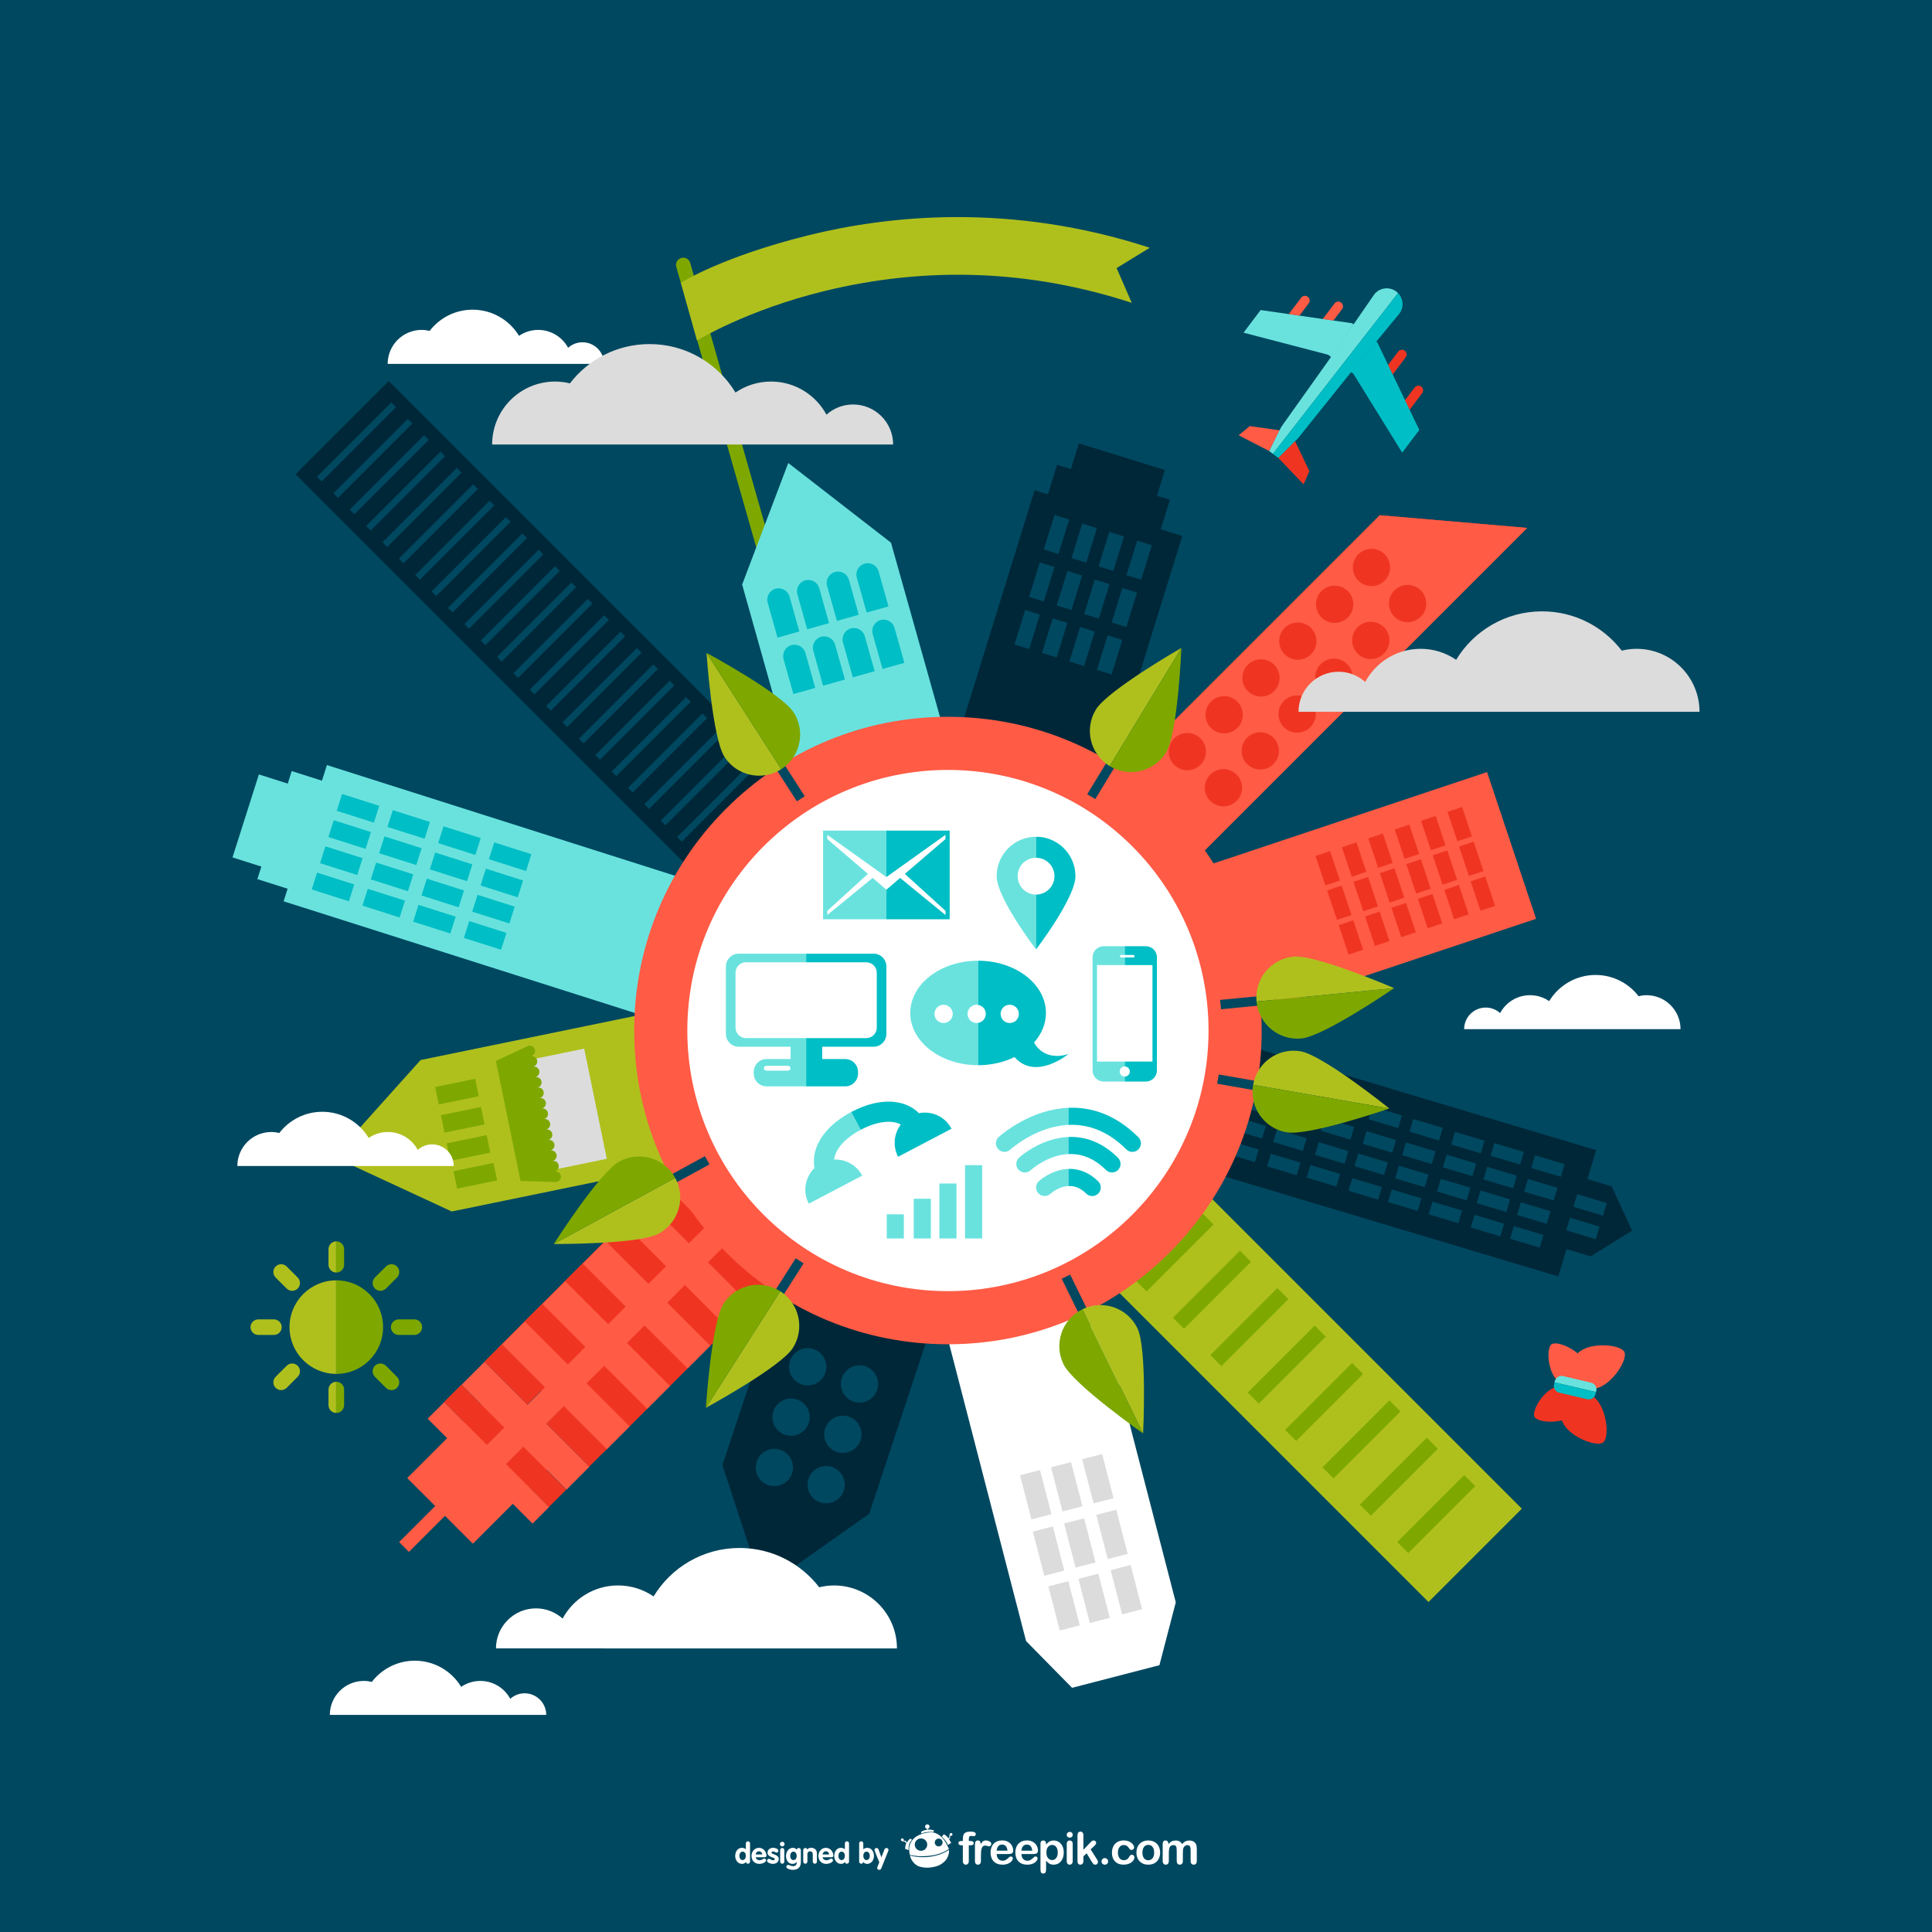 <?xml version="1.0" encoding="utf-8"?>
<!-- Generator: Adobe Illustrator 27.5.0, SVG Export Plug-In . SVG Version: 6.00 Build 0)  -->
<svg version="1.1" xmlns="http://www.w3.org/2000/svg" xmlns:xlink="http://www.w3.org/1999/xlink" x="0px" y="0px"
	 viewBox="0 0 800 800" style="enable-background:new 0 0 800 800;" xml:space="preserve">
<g id="Background">
	<rect style="fill:#004860;" width="800" height="800"/>
</g>
<g id="Objects">
	<g>
		<path style="fill:#FFFFFF;" d="M398.106,762.315h0.588v-0.738c0-0.777,0.096-1.385,0.293-1.842
			c0.191-0.457,0.527-0.787,0.992-0.996c0.465-0.205,1.108-0.309,1.921-0.309c1.441,0,2.158,0.35,2.158,1.06
			c0,0.227-0.078,0.422-0.227,0.584c-0.15,0.16-0.326,0.244-0.531,0.244c-0.096,0-0.264-0.019-0.502-0.059
			c-0.225-0.031-0.432-0.053-0.592-0.053c-0.445,0-0.73,0.133-0.859,0.394c-0.123,0.262-0.188,0.637-0.188,1.127v0.586h0.602
			c0.941,0,1.41,0.285,1.41,0.852c0,0.398-0.123,0.654-0.375,0.764c-0.25,0.109-0.594,0.164-1.035,0.164h-0.602v6.533
			c0,0.484-0.113,0.857-0.351,1.109c-0.23,0.26-0.527,0.387-0.898,0.387c-0.346,0-0.637-0.127-0.871-0.387
			c-0.23-0.252-0.346-0.625-0.346-1.109v-6.533h-0.68c-0.367,0-0.65-0.08-0.85-0.248c-0.197-0.164-0.297-0.379-0.297-0.645
			C396.868,762.608,397.28,762.315,398.106,762.315"/>
		<path style="fill:#FFFFFF;" d="M406.178,768.567v2.061c0,0.498-0.123,0.875-0.355,1.121c-0.236,0.254-0.531,0.375-0.891,0.375
			c-0.363,0-0.654-0.123-0.881-0.381c-0.228-0.25-0.344-0.623-0.344-1.115v-6.869c0-1.109,0.4-1.662,1.199-1.662
			c0.412,0,0.705,0.131,0.891,0.389c0.178,0.262,0.279,0.643,0.299,1.152c0.293-0.51,0.594-0.891,0.902-1.152
			c0.315-0.258,0.725-0.389,1.244-0.389c0.522,0,1.02,0.131,1.508,0.389c0.486,0.262,0.732,0.604,0.732,1.029
			c0,0.303-0.104,0.555-0.313,0.748c-0.209,0.197-0.428,0.293-0.67,0.293c-0.094,0-0.313-0.055-0.658-0.17
			c-0.348-0.109-0.652-0.162-0.916-0.162c-0.359,0-0.656,0.098-0.883,0.281c-0.23,0.193-0.41,0.473-0.535,0.842
			c-0.127,0.375-0.213,0.822-0.26,1.336C406.199,767.2,406.178,767.827,406.178,768.567"/>
		<path style="fill:#FFFFFF;" d="M417.512,767.72h-4.824c0.006,0.557,0.117,1.053,0.34,1.48c0.219,0.426,0.51,0.748,0.875,0.967
			c0.369,0.215,0.768,0.324,1.207,0.324c0.295,0,0.563-0.033,0.807-0.107c0.246-0.066,0.484-0.176,0.711-0.322
			c0.228-0.148,0.437-0.305,0.631-0.475c0.193-0.168,0.443-0.398,0.75-0.688c0.129-0.106,0.309-0.162,0.543-0.162
			c0.252,0,0.455,0.068,0.615,0.207c0.158,0.143,0.232,0.334,0.232,0.588c0,0.225-0.084,0.482-0.256,0.781
			c-0.178,0.303-0.441,0.586-0.797,0.859c-0.35,0.271-0.795,0.504-1.328,0.68c-0.531,0.184-1.145,0.272-1.836,0.272
			c-1.584,0-2.814-0.447-3.691-1.352c-0.883-0.906-1.322-2.133-1.322-3.678c0-0.73,0.109-1.406,0.326-2.029
			c0.215-0.627,0.533-1.156,0.951-1.604c0.414-0.445,0.924-0.789,1.531-1.025c0.609-0.238,1.279-0.355,2.023-0.355
			c0.965,0,1.791,0.201,2.478,0.613c0.691,0.402,1.213,0.93,1.551,1.572c0.342,0.648,0.516,1.303,0.516,1.973
			c0,0.615-0.18,1.019-0.533,1.203C418.656,767.626,418.154,767.72,417.512,767.72 M412.688,766.315h4.471
			c-0.059-0.842-0.287-1.471-0.68-1.891c-0.394-0.416-0.914-0.625-1.56-0.625c-0.609,0-1.117,0.209-1.512,0.637
			C413.012,764.86,412.771,765.487,412.688,766.315"/>
		<path style="fill:#FFFFFF;" d="M427.766,767.72h-4.822c0.006,0.557,0.119,1.053,0.338,1.48c0.221,0.426,0.514,0.748,0.877,0.967
			c0.361,0.215,0.768,0.324,1.205,0.324c0.293,0,0.566-0.033,0.807-0.107c0.246-0.066,0.48-0.176,0.715-0.322
			c0.225-0.148,0.435-0.305,0.631-0.475c0.189-0.168,0.439-0.398,0.746-0.688c0.129-0.106,0.311-0.162,0.541-0.162
			c0.256,0,0.461,0.068,0.619,0.207c0.154,0.143,0.23,0.334,0.23,0.588c0,0.225-0.084,0.482-0.262,0.781
			c-0.17,0.303-0.434,0.586-0.791,0.859c-0.35,0.271-0.797,0.504-1.328,0.68c-0.531,0.184-1.144,0.272-1.838,0.272
			c-1.582,0-2.815-0.447-3.693-1.352c-0.879-0.906-1.32-2.133-1.32-3.678c0-0.73,0.109-1.406,0.328-2.029
			c0.219-0.627,0.531-1.156,0.947-1.604c0.416-0.445,0.928-0.789,1.535-1.025c0.607-0.238,1.283-0.355,2.023-0.355
			c0.961,0,1.789,0.201,2.484,0.613c0.686,0.402,1.205,0.93,1.545,1.572c0.342,0.648,0.516,1.303,0.516,1.973
			c0,0.615-0.18,1.019-0.533,1.203C428.91,767.626,428.408,767.72,427.766,767.72 M422.943,766.315h4.473
			c-0.059-0.842-0.293-1.471-0.684-1.891c-0.395-0.416-0.914-0.625-1.561-0.625c-0.613,0-1.115,0.209-1.512,0.637
			C423.264,764.86,423.027,765.487,422.943,766.315"/>
		<path style="fill:#FFFFFF;" d="M433.168,763.485v0.295c0.461-0.572,0.947-0.994,1.447-1.258c0.498-0.272,1.066-0.406,1.695-0.406
			c0.758,0,1.459,0.197,2.1,0.586c0.639,0.395,1.141,0.967,1.51,1.719c0.373,0.754,0.559,1.645,0.559,2.674
			c0,0.758-0.107,1.457-0.32,2.092c-0.211,0.635-0.508,1.166-0.881,1.6c-0.373,0.426-0.816,0.76-1.322,0.994
			c-0.514,0.227-1.057,0.344-1.645,0.344c-0.703,0-1.295-0.141-1.775-0.422c-0.479-0.281-0.932-0.701-1.367-1.244v3.701
			c0,1.082-0.397,1.627-1.182,1.627c-0.467,0-0.77-0.141-0.924-0.418c-0.145-0.285-0.223-0.69-0.223-1.229v-10.643
			c0-0.469,0.1-0.816,0.303-1.053c0.207-0.228,0.49-0.348,0.844-0.348c0.348,0,0.635,0.119,0.852,0.355
			C433.06,762.694,433.168,763.034,433.168,763.485 M438,767.069c0-0.654-0.098-1.211-0.297-1.678
			c-0.197-0.469-0.475-0.822-0.822-1.07c-0.352-0.252-0.746-0.379-1.174-0.379c-0.678,0-1.254,0.268-1.721,0.801
			c-0.469,0.541-0.697,1.326-0.697,2.369c0,0.979,0.228,1.746,0.693,2.289c0.465,0.547,1.035,0.816,1.725,0.816
			c0.408,0,0.791-0.119,1.139-0.353c0.35-0.238,0.631-0.594,0.842-1.07C437.898,768.317,438,767.739,438,767.069"/>
		<path style="fill:#FFFFFF;" d="M442.961,760.95c-0.344,0-0.633-0.109-0.877-0.316c-0.246-0.215-0.371-0.508-0.371-0.891
			c0-0.35,0.127-0.639,0.377-0.865c0.252-0.225,0.541-0.34,0.871-0.34c0.32,0,0.604,0.104,0.852,0.303
			c0.246,0.209,0.371,0.508,0.371,0.902c0,0.377-0.123,0.676-0.363,0.887C443.58,760.841,443.293,760.95,442.961,760.95
			 M444.184,763.497v7.131c0,0.492-0.119,0.865-0.354,1.115c-0.238,0.258-0.533,0.381-0.896,0.381c-0.361,0-0.652-0.127-0.877-0.387
			c-0.228-0.262-0.344-0.631-0.344-1.109v-7.059c0-0.488,0.115-0.855,0.344-1.1c0.225-0.25,0.516-0.373,0.877-0.373
			c0.363,0,0.658,0.123,0.896,0.373C444.064,762.714,444.184,763.062,444.184,763.497"/>
		<path style="fill:#FFFFFF;" d="M452.131,771.001l-2.174-3.584l-1.338,1.266v1.963c0,0.475-0.127,0.84-0.379,1.092
			c-0.242,0.26-0.535,0.387-0.859,0.387c-0.379,0-0.68-0.123-0.895-0.381c-0.217-0.25-0.326-0.623-0.326-1.115v-10.52
			c0-0.545,0.105-0.961,0.316-1.25c0.209-0.289,0.514-0.428,0.904-0.428c0.379,0,0.68,0.129,0.9,0.391
			c0.229,0.256,0.338,0.639,0.338,1.141v5.986l2.773-2.912c0.344-0.357,0.602-0.609,0.787-0.74c0.178-0.131,0.398-0.201,0.656-0.201
			c0.309,0,0.565,0.1,0.773,0.297c0.201,0.195,0.303,0.441,0.303,0.736c0,0.359-0.334,0.844-1.004,1.445l-1.307,1.199l2.529,3.978
			c0.184,0.297,0.318,0.516,0.4,0.67c0.084,0.152,0.123,0.307,0.123,0.44c0,0.394-0.105,0.697-0.32,0.93
			c-0.215,0.223-0.498,0.334-0.844,0.334c-0.303,0-0.535-0.076-0.701-0.244C452.631,771.716,452.406,771.423,452.131,771.001"/>
		<path style="fill:#FFFFFF;" d="M457.488,772.124c-0.371,0-0.693-0.121-0.965-0.361c-0.27-0.236-0.408-0.576-0.408-1.012
			c0-0.367,0.133-0.684,0.391-0.947c0.26-0.264,0.578-0.398,0.957-0.398c0.381,0,0.699,0.135,0.975,0.393
			c0.266,0.264,0.402,0.584,0.402,0.953c0,0.43-0.137,0.768-0.402,1.008C458.162,772.003,457.848,772.124,457.488,772.124"/>
		<path style="fill:#FFFFFF;" d="M469.75,769.071c0,0.307-0.092,0.635-0.275,0.986c-0.185,0.35-0.463,0.682-0.84,0.998
			c-0.377,0.314-0.848,0.57-1.424,0.762c-0.572,0.193-1.217,0.293-1.93,0.293c-1.525,0-2.717-0.447-3.572-1.332
			c-0.854-0.889-1.279-2.084-1.279-3.576c0-1.014,0.193-1.904,0.588-2.683c0.385-0.775,0.953-1.375,1.695-1.803
			c0.738-0.424,1.629-0.635,2.652-0.635c0.641,0,1.229,0.092,1.762,0.279c0.535,0.185,0.982,0.43,1.355,0.721
			c0.367,0.301,0.65,0.611,0.846,0.945c0.197,0.334,0.295,0.646,0.295,0.938c0,0.295-0.109,0.545-0.33,0.746
			c-0.221,0.209-0.486,0.31-0.799,0.31c-0.207,0-0.375-0.053-0.51-0.158c-0.139-0.104-0.289-0.275-0.457-0.516
			c-0.299-0.453-0.615-0.799-0.945-1.023c-0.326-0.232-0.746-0.346-1.252-0.346c-0.723,0-1.311,0.285-1.76,0.852
			c-0.445,0.57-0.668,1.35-0.668,2.334c0,0.467,0.059,0.895,0.174,1.283c0.111,0.385,0.273,0.719,0.494,0.99
			c0.219,0.275,0.479,0.48,0.785,0.625c0.309,0.145,0.647,0.213,1.01,0.213c0.5,0,0.918-0.115,1.272-0.344
			c0.359-0.227,0.668-0.576,0.938-1.049c0.15-0.273,0.313-0.488,0.482-0.644c0.178-0.16,0.395-0.24,0.645-0.24
			c0.305,0,0.553,0.115,0.75,0.344C469.652,768.569,469.75,768.815,469.75,769.071"/>
		<path style="fill:#FFFFFF;" d="M480.393,767.112c0,0.734-0.117,1.412-0.34,2.035c-0.234,0.621-0.563,1.152-1,1.596
			c-0.428,0.445-0.951,0.787-1.551,1.025c-0.608,0.234-1.281,0.355-2.033,0.355c-0.746,0-1.416-0.121-2.016-0.361
			c-0.594-0.236-1.115-0.584-1.547-1.029c-0.438-0.453-0.77-0.982-1-1.596c-0.219-0.611-0.334-1.285-0.334-2.025
			c0-0.748,0.119-1.43,0.344-2.051c0.227-0.623,0.559-1.152,0.988-1.588c0.428-0.441,0.943-0.779,1.549-1.021
			c0.611-0.236,1.283-0.355,2.016-0.355c0.748,0,1.426,0.119,2.033,0.363c0.607,0.238,1.127,0.584,1.562,1.027
			c0.436,0.447,0.764,0.979,0.99,1.588C480.277,765.694,480.393,766.37,480.393,767.112 M477.916,767.112
			c0-1.006-0.223-1.785-0.664-2.35c-0.442-0.561-1.035-0.842-1.783-0.842c-0.482,0-0.906,0.127-1.275,0.377
			c-0.367,0.25-0.648,0.617-0.848,1.105c-0.197,0.49-0.301,1.057-0.301,1.709c0,0.644,0.098,1.205,0.291,1.686
			c0.201,0.488,0.48,0.855,0.848,1.111c0.365,0.25,0.793,0.385,1.285,0.385c0.748,0,1.342-0.285,1.783-0.85
			C477.693,768.882,477.916,768.102,477.916,767.112"/>
		<path style="fill:#FFFFFF;" d="M489.797,767.296v3.275c0,0.521-0.115,0.902-0.352,1.166c-0.236,0.26-0.545,0.387-0.932,0.387
			c-0.371,0-0.68-0.127-0.904-0.387c-0.232-0.264-0.353-0.645-0.353-1.166v-3.928c0-0.623-0.02-1.104-0.059-1.447
			c-0.045-0.34-0.16-0.627-0.346-0.844c-0.184-0.221-0.484-0.33-0.885-0.33c-0.809,0-1.336,0.275-1.594,0.834
			c-0.254,0.549-0.385,1.344-0.385,2.383v3.332c0,0.514-0.117,0.898-0.348,1.162c-0.232,0.26-0.537,0.391-0.918,0.391
			c-0.375,0-0.68-0.131-0.914-0.391c-0.238-0.264-0.363-0.648-0.363-1.162v-7.057c0-0.461,0.109-0.816,0.324-1.055
			c0.215-0.244,0.496-0.363,0.846-0.363c0.338,0,0.617,0.117,0.846,0.34c0.225,0.227,0.338,0.535,0.338,0.938v0.23
			c0.43-0.508,0.885-0.887,1.375-1.125c0.488-0.242,1.027-0.363,1.623-0.363c0.621,0,1.156,0.123,1.6,0.369
			c0.447,0.248,0.813,0.621,1.104,1.119c0.414-0.502,0.861-0.879,1.336-1.125c0.48-0.242,1.002-0.363,1.582-0.363
			c0.674,0,1.258,0.135,1.744,0.396c0.488,0.268,0.85,0.648,1.088,1.137c0.215,0.451,0.318,1.15,0.318,2.109v4.813
			c0,0.521-0.117,0.902-0.35,1.166c-0.236,0.26-0.543,0.387-0.932,0.387c-0.371,0-0.68-0.131-0.918-0.391
			c-0.238-0.264-0.353-0.648-0.353-1.162v-4.148c0-0.529-0.023-0.951-0.07-1.271c-0.041-0.318-0.168-0.588-0.365-0.805
			c-0.201-0.215-0.504-0.324-0.904-0.324c-0.326,0-0.631,0.096-0.926,0.289c-0.291,0.191-0.52,0.451-0.684,0.775
			C489.889,765.499,489.797,766.239,489.797,767.296"/>
		<path style="fill-rule:evenodd;clip-rule:evenodd;fill:#FFFFFF;" d="M381.029,772.987c0,0-1.348-0.213-2.658-1.65
			c-1.324-1.447-1.547-2.984-1.547-2.984s1.678,0.398,2.884,0.529c2.122,0.242,4.034,0.108,4.936,0.01
			c1.953-0.215,2.991-0.574,3.414-0.68c2.494-0.596,4.891-2.213,4.891-2.213s0.303,1.875-1.107,3.955
			c-0.549,0.81-1.643,1.742-2.904,2.385C384.624,774.177,381.029,772.987,381.029,772.987"/>
		<path style="fill-rule:evenodd;clip-rule:evenodd;fill:#FFFFFF;" d="M391.227,762.341c-0.467-0.563-2.011-3.211-5.137-3.59
			c-0.801-0.098-5.027,0.066-7.561,2.416c-0.253,0.234-1.54,1.367-1.968,3.469c-0.332,1.627,0.213,3.463,0.213,3.463
			s2.813,0.584,4.932,0.531c3.361-0.086,5.05-0.381,6.809-0.912c2.587-0.787,4.418-2.1,4.418-2.1S391.691,762.907,391.227,762.341
			 M381.527,766.37c-1.42,0.094-2.645-0.979-2.732-2.393c-0.09-1.41,0.992-2.633,2.414-2.721c1.422-0.098,2.647,0.981,2.732,2.389
			C384.032,765.062,382.949,766.28,381.527,766.37 M388.787,764.546c-0.895,0.053-1.667-0.619-1.723-1.51
			c-0.054-0.885,0.627-1.654,1.521-1.713c0.893-0.059,1.667,0.623,1.72,1.506C390.363,763.722,389.68,764.489,388.787,764.546"/>
		<path style="fill-rule:evenodd;clip-rule:evenodd;fill:#FFFFFF;" d="M390.01,760.511l0.815-0.982c0,0,1.128,0.557,1.853,1.603
			c0.723,1.039,1.189,1.992,1.189,1.992l-1.346,0.82c0,0-0.418-1.004-1.044-1.813C390.855,761.327,390.01,760.511,390.01,760.511"/>
		<path style="fill-rule:evenodd;clip-rule:evenodd;fill:#FFFFFF;" d="M392.572,761.19c0.211-0.127,0.566-0.143,0.547-0.445
			c-0.014-0.295-0.217-0.883,0.367-1.084c0.595-0.201,0.262,0.176,0.059,0.434c-0.203,0.262-0.137,0.416-0.111,0.801
			c0.021,0.375-0.246,0.5-0.647,0.688C392.389,761.774,392.363,761.317,392.572,761.19"/>
		<path style="fill-rule:evenodd;clip-rule:evenodd;fill:#FFFFFF;" d="M377.593,761.792c0,0-0.945,1.1-1.186,2.092
			c-0.237,0.998-0.19,2.195-0.19,2.195l-1.4-0.482c0,0-0.079-1.377,0.556-2.49c0.712-1.232,1.616-1.789,1.616-1.789L377.593,761.792
			z"/>
		<path style="fill-rule:evenodd;clip-rule:evenodd;fill:#FFFFFF;" d="M375.533,763.044c-0.229-0.15-0.25-0.506-0.429-0.736
			c-0.18-0.236-0.224-0.094-0.635-0.094c-0.411-0.002-0.424-0.193-0.542-0.291c-0.115-0.104-0.17,0.307-0.17,0.307
			s0.076,0.35,0.518,0.375c0.435,0.027,0.426-0.188,0.617,0.207c0.186,0.396,0.563,0.699,0.563,0.699
			S375.764,763.19,375.533,763.044"/>
		<path style="fill-rule:evenodd;clip-rule:evenodd;fill:#FFFFFF;" d="M382.963,757.829c2.295-0.576,3.732,0.088,3.732,0.088
			l-0.121,0.66c0,0-1.68-0.111-3.011,0.088c-1.328,0.19-1.935,0.608-1.935,0.608l-0.289-0.66
			C381.34,758.612,381.969,758.077,382.963,757.829"/>
		<polygon style="fill-rule:evenodd;clip-rule:evenodd;fill:#FFFFFF;" points="383.651,756.886 383.973,756.767 384.4,757.913 
			384.08,758.032 		"/>
		<path style="fill-rule:evenodd;clip-rule:evenodd;fill:#FFFFFF;" d="M393.766,759.011c0.327-0.017,0.603,0.229,0.62,0.553
			c0.023,0.324-0.223,0.6-0.548,0.619c-0.324,0.025-0.6-0.225-0.621-0.547C393.197,759.313,393.441,759.042,393.766,759.011"/>
		<path style="fill-rule:evenodd;clip-rule:evenodd;fill:#FFFFFF;" d="M373.598,761.231c0.326-0.017,0.605,0.227,0.625,0.549
			c0.018,0.322-0.227,0.598-0.552,0.619c-0.323,0.023-0.6-0.223-0.625-0.547C373.029,761.532,373.277,761.257,373.598,761.231"/>
		<path style="fill-rule:evenodd;clip-rule:evenodd;fill:#FFFFFF;" d="M383.932,755.425c0.516-0.033,0.96,0.354,0.992,0.869
			c0.031,0.512-0.359,0.953-0.877,0.986c-0.518,0.037-0.957-0.355-0.994-0.871C383.021,755.899,383.414,755.452,383.932,755.425"/>
		<path style="fill:#FFFFFF;" d="M310.573,770.767c0,0.58-0.364,0.959-0.867,0.959c-0.475,0-0.753-0.26-0.858-0.721
			c-0.326,0.529-0.992,0.789-1.58,0.789c-1.736,0-2.836-1.609-2.836-3.238c0-1.68,0.922-3.414,2.775-3.414
			c0.6,0,1.185,0.205,1.641,0.604v-2.352c0-0.57,0.357-0.953,0.858-0.953c0.503,0,0.867,0.383,0.867,0.953V770.767z
			 M307.495,766.722c-0.898,0-1.341,0.943-1.341,1.76c0,0.805,0.442,1.736,1.341,1.736c0.943,0,1.353-0.957,1.353-1.795
			C308.848,767.583,308.416,766.722,307.495,766.722"/>
		<path style="fill:#FFFFFF;" d="M312.938,769.042c0.121,0.85,0.826,1.248,1.631,1.248c0.884,0,1.494-0.695,1.949-0.695
			c0.371,0,0.705,0.371,0.705,0.744c0,0.742-1.532,1.455-2.812,1.455c-1.938,0-3.232-1.41-3.232-3.31
			c0-1.748,1.271-3.342,3.088-3.342c1.867,0,3.102,1.703,3.102,3.137c0,0.516-0.229,0.764-0.756,0.764H312.938z M315.645,767.896
			c-0.095-0.756-0.574-1.313-1.378-1.313c-0.765,0-1.28,0.58-1.362,1.313H315.645z"/>
		<path style="fill:#FFFFFF;" d="M321.604,767.153c-0.324,0-0.982-0.502-1.546-0.502c-0.309,0-0.587,0.142-0.587,0.478
			c0,0.799,2.993,0.684,2.993,2.648c0,1.145-0.969,2.016-2.454,2.016c-0.969,0-2.404-0.547-2.404-1.324
			c0-0.264,0.263-0.766,0.742-0.766c0.668,0,0.969,0.586,1.782,0.586c0.526,0,0.684-0.166,0.684-0.492
			c0-0.789-2.994-0.668-2.994-2.645c0-1.193,0.971-2.012,2.333-2.012c0.851,0,2.156,0.398,2.156,1.248
			C322.31,766.782,322.01,767.153,321.604,767.153"/>
		<path style="fill:#FFFFFF;" d="M324.881,763.575c0,0.543-0.428,0.994-0.969,0.994c-0.515,0-0.968-0.467-0.968-0.994
			c0-0.49,0.453-0.943,0.968-0.943C324.427,762.632,324.881,763.071,324.881,763.575 M323.051,766.175
			c0-0.576,0.358-0.959,0.861-0.959c0.502,0,0.863,0.383,0.863,0.959v4.592c0,0.58-0.361,0.959-0.863,0.959
			c-0.503,0-0.861-0.379-0.861-0.959V766.175z"/>
		<path style="fill:#FFFFFF;" d="M331.619,771.153c0,2.066-1.352,3.113-3.314,3.113c-0.706,0-2.718-0.35-2.718-1.297
			c0-0.322,0.358-0.754,0.695-0.754c0.552,0,1.161,0.535,2.152,0.535c0.838,0,1.462-0.484,1.462-1.361v-0.404h-0.024
			c-0.358,0.523-0.945,0.808-1.733,0.808c-1.808,0-2.661-1.588-2.661-3.297c0-1.74,1.103-3.355,2.839-3.355
			c0.587,0,1.257,0.264,1.58,0.789c0.108-0.453,0.382-0.715,0.861-0.715c0.502,0,0.861,0.383,0.861,0.959V771.153z M328.542,766.722
			c-0.895,0-1.338,0.936-1.338,1.738c0,0.92,0.443,1.758,1.338,1.758c0.922,0,1.354-0.859,1.354-1.705
			C329.896,767.683,329.488,766.722,328.542,766.722"/>
		<path style="fill:#FFFFFF;" d="M332.599,766.175c0-0.576,0.358-0.959,0.862-0.959c0.444,0,0.731,0.238,0.788,0.637
			c0.34-0.471,0.853-0.711,1.665-0.711c1.353,0,2.357,0.863,2.357,2.322v3.303c0,0.58-0.355,0.959-0.859,0.959
			c-0.503,0-0.864-0.379-0.864-0.959v-3.004c0-0.799-0.501-1.18-1.125-1.18c-0.702,0-1.099,0.512-1.099,1.18v3.004
			c0,0.58-0.361,0.959-0.863,0.959c-0.504,0-0.862-0.379-0.862-0.959V766.175z"/>
		<path style="fill:#FFFFFF;" d="M340.641,769.042c0.12,0.85,0.826,1.248,1.628,1.248c0.885,0,1.495-0.695,1.95-0.695
			c0.369,0,0.709,0.371,0.709,0.744c0,0.742-1.534,1.455-2.814,1.455c-1.939,0-3.232-1.41-3.232-3.31
			c0-1.748,1.268-3.342,3.09-3.342c1.866,0,3.097,1.703,3.097,3.137c0,0.516-0.226,0.764-0.751,0.764H340.641z M343.346,767.896
			c-0.097-0.756-0.574-1.313-1.375-1.313c-0.768,0-1.282,0.58-1.364,1.313H343.346z"/>
		<path style="fill:#FFFFFF;" d="M351.567,770.767c0,0.58-0.359,0.959-0.862,0.959c-0.479,0-0.754-0.26-0.859-0.721
			c-0.326,0.529-0.994,0.789-1.583,0.789c-1.733,0-2.832-1.609-2.832-3.238c0-1.68,0.919-3.414,2.775-3.414
			c0.597,0,1.182,0.205,1.64,0.604v-2.352c0-0.57,0.356-0.953,0.859-0.953c0.503,0,0.862,0.383,0.862,0.953V770.767z
			 M348.492,766.722c-0.896,0-1.339,0.943-1.339,1.76c0,0.805,0.442,1.736,1.339,1.736c0.944,0,1.354-0.957,1.354-1.795
			C349.846,767.583,349.415,766.722,348.492,766.722"/>
		<path style="fill:#FFFFFF;" d="M355.755,763.394c0-0.57,0.361-0.953,0.864-0.953c0.5,0,0.858,0.383,0.858,0.953v2.352
			c0.458-0.398,1.042-0.604,1.64-0.604c1.856,0,2.776,1.734,2.776,3.414c0,1.629-1.1,3.238-2.836,3.238
			c-0.586,0-1.257-0.26-1.58-0.789c-0.108,0.461-0.381,0.721-0.858,0.721c-0.503,0-0.864-0.379-0.864-0.961V763.394z
			 M358.831,770.218c0.896,0,1.341-0.932,1.341-1.734c0-0.818-0.444-1.762-1.341-1.762c-0.923,0-1.354,0.861-1.354,1.701
			C357.477,769.261,357.887,770.218,358.831,770.218"/>
		<path style="fill:#FFFFFF;" d="M362.193,766.398c-0.049-0.127-0.085-0.264-0.085-0.438c0-0.434,0.457-0.742,0.814-0.742
			c0.418,0,0.72,0.229,0.863,0.607l1.183,3.244l1.27-3.244c0.143-0.379,0.442-0.607,0.861-0.607c0.361,0,0.813,0.309,0.813,0.742
			c0,0.174-0.022,0.31-0.081,0.438l-2.885,7.184c-0.146,0.357-0.408,0.685-0.815,0.685c-0.583,0-0.898-0.377-0.898-0.744
			c0-0.172,0.05-0.35,0.107-0.506l0.757-1.861L362.193,766.398z"/>
	</g>
	<g>
		<g>
			
				<line style="fill:none;stroke:#7EA800;stroke-width:6;stroke-linecap:round;stroke-miterlimit:10;" x1="343.293" y1="321.427" x2="282.927" y2="109.711"/>
			<g>
				<path style="fill:#AFC01D;" d="M288.609,140.983l-6.65-23.872c0.91-0.563,17.326-10.878,52.771-19.675
					c32.571-8.082,83.536-13.749,141.367,5.155l-13.732,8.416l6.274,14.396c-41.772-13.656-84.578-15.304-127.23-4.896
					C309.342,128.333,288.807,140.862,288.609,140.983z"/>
			</g>
		</g>
		<g>
			<g>
				
					<rect x="212.845" y="512.453" transform="matrix(0.707 -0.707 0.707 0.707 -306.523 346.33)" style="fill:#EF3522;" width="103.906" height="61.441"/>
				
					<rect x="174.389" y="587.325" transform="matrix(0.707 -0.707 0.707 0.707 -369.896 320.089)" style="fill:#FF5B45;" width="54.08" height="38.436"/>
				
					<rect x="159.501" y="618.552" transform="matrix(0.707 -0.707 0.707 0.707 -384.82 313.987)" style="fill:#FF5B45;" width="54.079" height="5.758"/>
				<polygon style="fill:#FF5B45;" points="208.913,591.17 201.716,598.365 183.938,580.59 177.088,587.438 220.534,630.883 
					227.383,624.033 209.606,606.258 216.803,599.059 234.581,616.838 244.091,607.326 226.313,589.549 233.511,582.352 
					251.289,600.129 260.798,590.619 243.02,572.842 250.219,565.643 267.997,583.422 277.506,573.912 259.728,556.135 
					266.927,548.935 284.704,566.713 294.213,557.203 276.435,539.426 283.634,532.229 301.411,550.006 310.921,540.496 
					293.144,522.719 300.342,515.521 318.119,533.297 323.257,528.16 279.812,484.715 274.674,489.853 292.451,507.631 
					285.253,514.828 267.476,497.052 257.966,506.561 275.743,524.338 268.545,531.535 250.769,513.758 241.259,523.268 
					259.036,541.045 251.838,548.244 234.061,530.467 224.551,539.975 242.329,557.754 235.13,564.951 217.352,547.174 
					207.843,556.684 225.621,574.461 218.423,581.658 200.645,563.883 191.136,573.393 				"/>
				
					<rect x="217.004" y="598.976" transform="matrix(0.707 -0.707 0.707 0.707 -367.39 336.185)" style="fill:#EF3522;" width="10.178" height="25.141"/>
				
					<rect x="191.337" y="573.309" transform="matrix(0.707 -0.707 0.707 0.707 -356.745 310.488)" style="fill:#EF3522;" width="10.178" height="25.14"/>
				
					<rect x="233.712" y="582.268" transform="matrix(0.707 -0.707 0.707 0.707 -350.671 343.08)" style="fill:#EF3522;" width="10.179" height="25.141"/>
				
					<rect x="208.043" y="556.601" transform="matrix(0.707 -0.707 0.707 0.707 -340.04 317.414)" style="fill:#EF3522;" width="10.18" height="25.14"/>
				
					<rect x="250.418" y="565.56" transform="matrix(0.707 -0.707 0.707 0.707 -333.964 350.004)" style="fill:#EF3522;" width="10.18" height="25.142"/>
				
					<rect x="224.75" y="539.893" transform="matrix(0.707 -0.707 0.707 0.707 -323.319 324.303)" style="fill:#EF3522;" width="10.18" height="25.142"/>
				
					<rect x="267.126" y="548.853" transform="matrix(0.707 -0.707 0.707 0.707 -317.257 356.925)" style="fill:#EF3522;" width="10.181" height="25.141"/>
				
					<rect x="241.458" y="523.185" transform="matrix(0.707 -0.707 0.707 0.707 -306.621 331.248)" style="fill:#EF3522;" width="10.181" height="25.141"/>
				
					<rect x="283.834" y="532.145" transform="matrix(0.707 -0.707 0.707 0.707 -300.551 363.853)" style="fill:#EF3522;" width="10.179" height="25.141"/>
				
					<rect x="258.167" y="506.478" transform="matrix(0.707 -0.707 0.707 0.707 -289.919 338.183)" style="fill:#EF3522;" width="10.178" height="25.14"/>
			</g>
			<g>
				
					<rect x="511.438" y="469.683" transform="matrix(0.707 -0.707 0.707 0.707 -246.538 548.423)" style="fill:#7EA800;" width="54.576" height="204.242"/>
				
					<rect x="575.235" y="623.714" transform="matrix(0.707 -0.707 0.707 0.707 -269.098 604.24)" style="fill:#7EA800;" width="39.234" height="6.489"/>
				
					<rect x="559.753" y="608.231" transform="matrix(0.707 -0.707 0.707 0.707 -262.685 588.774)" style="fill:#7EA800;" width="39.233" height="6.488"/>
				
					<rect x="544.271" y="592.75" transform="matrix(0.707 -0.707 0.707 0.707 -256.273 573.322)" style="fill:#7EA800;" width="39.234" height="6.488"/>
				
					<rect x="528.789" y="577.268" transform="matrix(0.707 -0.707 0.707 0.707 -249.859 557.808)" style="fill:#7EA800;" width="39.234" height="6.487"/>
				
					<rect x="513.306" y="561.785" transform="matrix(0.707 -0.707 0.707 0.707 -243.447 542.34)" style="fill:#7EA800;" width="39.235" height="6.489"/>
				
					<rect x="497.824" y="546.303" transform="matrix(0.707 -0.707 0.707 0.707 -237.033 526.831)" style="fill:#7EA800;" width="39.235" height="6.488"/>
				
					<rect x="482.342" y="530.821" transform="matrix(0.707 -0.707 0.707 0.707 -230.621 511.363)" style="fill:#7EA800;" width="39.234" height="6.489"/>
				
					<rect x="466.86" y="515.34" transform="matrix(0.707 -0.707 0.707 0.707 -224.208 495.892)" style="fill:#7EA800;" width="39.235" height="6.488"/>
				
					<rect x="511.438" y="469.683" transform="matrix(0.707 -0.707 0.707 0.707 -246.538 548.423)" style="fill:#AFC01D;" width="54.576" height="204.242"/>
				
					<rect x="575.235" y="623.714" transform="matrix(0.707 -0.707 0.707 0.707 -269.098 604.24)" style="fill:#7EA800;" width="39.234" height="6.489"/>
				
					<rect x="559.753" y="608.231" transform="matrix(0.707 -0.707 0.707 0.707 -262.685 588.774)" style="fill:#7EA800;" width="39.233" height="6.488"/>
				
					<rect x="544.271" y="592.75" transform="matrix(0.707 -0.707 0.707 0.707 -256.273 573.322)" style="fill:#7EA800;" width="39.234" height="6.488"/>
				
					<rect x="528.789" y="577.268" transform="matrix(0.707 -0.707 0.707 0.707 -249.859 557.808)" style="fill:#7EA800;" width="39.234" height="6.487"/>
				
					<rect x="513.306" y="561.785" transform="matrix(0.707 -0.707 0.707 0.707 -243.447 542.34)" style="fill:#7EA800;" width="39.235" height="6.489"/>
				
					<rect x="497.824" y="546.303" transform="matrix(0.707 -0.707 0.707 0.707 -237.033 526.831)" style="fill:#7EA800;" width="39.235" height="6.488"/>
				
					<rect x="482.342" y="530.821" transform="matrix(0.707 -0.707 0.707 0.707 -230.621 511.363)" style="fill:#7EA800;" width="39.234" height="6.489"/>
				
					<rect x="466.86" y="515.34" transform="matrix(0.707 -0.707 0.707 0.707 -224.208 495.892)" style="fill:#7EA800;" width="39.235" height="6.488"/>
			</g>
			<g>
				<polygon style="fill:#EF3522;" points="632.38,218.598 571.333,213.341 461.213,323.46 494.366,356.613 				"/>
				<polygon style="fill:#FF5B45;" points="632.38,218.598 571.333,213.341 461.213,323.46 494.366,356.613 				"/>
				<path style="fill:#EF3522;" d="M573.361,240.421c3.014-3.014,3.013-7.9-0.001-10.914c-3.015-3.016-7.9-3.016-10.915-0.002
					c-3.014,3.014-3.014,7.9,0.001,10.915C565.46,243.435,570.347,243.435,573.361,240.421z"/>
				<path style="fill:#EF3522;" d="M588.32,255.38c3.014-3.014,3.014-7.901-0.001-10.916c-3.014-3.014-7.9-3.014-10.914,0
					c-3.014,3.015-3.014,7.901,0,10.915C580.42,258.394,585.306,258.394,588.32,255.38z"/>
				<path style="fill:#EF3522;" d="M558.108,255.674c3.015-3.015,3.013-7.901-0.001-10.915c-3.015-3.015-7.9-3.015-10.915,0
					c-3.014,3.014-3.014,7.9,0.001,10.915C550.207,258.688,555.094,258.688,558.108,255.674z"/>
				<path style="fill:#EF3522;" d="M573.067,270.633c3.015-3.015,3.014-7.901-0.001-10.915c-3.014-3.014-7.9-3.015-10.914,0
					c-3.014,3.014-3.014,7.9,0,10.914C565.166,273.647,570.053,273.647,573.067,270.633z"/>
				<path style="fill:#EF3522;" d="M542.856,270.926c3.014-3.014,3.013-7.9-0.001-10.915c-3.015-3.015-7.902-3.015-10.916,0
					c-3.014,3.015-3.013,7.9,0.001,10.915C534.954,273.94,539.842,273.941,542.856,270.926z"/>
				<path style="fill:#EF3522;" d="M557.815,285.885c3.014-3.014,3.014-7.9-0.001-10.915c-3.014-3.014-7.901-3.014-10.915,0
					c-3.015,3.015-3.015,7.9,0,10.915C549.914,288.9,554.801,288.9,557.815,285.885z"/>
				<path style="fill:#EF3522;" d="M527.604,286.179c3.014-3.014,3.013-7.9-0.001-10.914c-3.015-3.015-7.901-3.015-10.916-0.001
					c-3.014,3.014-3.014,7.899,0.001,10.915C519.701,289.193,524.589,289.193,527.604,286.179z"/>
				<path style="fill:#EF3522;" d="M542.561,301.138c3.014-3.014,3.014-7.9-0.001-10.915c-3.014-3.014-7.9-3.014-10.914,0
					c-3.014,3.015-3.014,7.9,0,10.914C534.661,304.152,539.547,304.152,542.561,301.138z"/>
				<path style="fill:#EF3522;" d="M512.35,301.433c3.014-3.014,3.013-7.901-0.001-10.916c-3.014-3.015-7.901-3.015-10.915,0
					c-3.014,3.014-3.014,7.9,0.001,10.916C504.448,304.447,509.336,304.447,512.35,301.433z"/>
				<path style="fill:#EF3522;" d="M527.309,316.391c3.014-3.013,3.014-7.9-0.001-10.915c-3.014-3.014-7.9-3.014-10.914,0
					c-3.014,3.015-3.014,7.9,0,10.914C519.408,319.405,524.294,319.405,527.309,316.391z"/>
				<path style="fill:#EF3522;" d="M497.097,316.685c3.015-3.014,3.014-7.901-0.001-10.914c-3.015-3.016-7.9-3.016-10.915-0.002
					c-3.014,3.015-3.013,7.901,0.002,10.916C489.196,319.699,494.083,319.699,497.097,316.685z"/>
				<path style="fill:#EF3522;" d="M512.056,331.644c3.015-3.014,3.014-7.9-0.001-10.915c-3.014-3.014-7.899-3.015-10.914,0
					c-3.014,3.014-3.014,7.9,0.001,10.915C504.156,334.658,509.042,334.658,512.056,331.644z"/>
			</g>
			<g>
				
					<rect x="203.042" y="140.381" transform="matrix(0.707 -0.707 0.707 0.707 -120.4 240.685)" style="fill:#002738;" width="54.575" height="250.591"/>
				
					<rect x="125.894" y="181.651" transform="matrix(0.707 -0.707 0.707 0.707 -86.159 158.022)" style="fill:#004860;" width="43.544" height="2.722"/>
				
					<rect x="132.673" y="188.43" transform="matrix(0.707 -0.707 0.707 0.707 -88.967 164.804)" style="fill:#004860;" width="43.544" height="2.722"/>
				
					<rect x="139.452" y="195.21" transform="matrix(0.707 -0.707 0.707 0.707 -91.775 171.578)" style="fill:#004860;" width="43.543" height="2.721"/>
				
					<rect x="146.231" y="201.988" transform="matrix(0.707 -0.707 0.707 0.707 -94.583 178.357)" style="fill:#004860;" width="43.543" height="2.722"/>
				
					<rect x="153.01" y="208.767" transform="matrix(0.707 -0.707 0.707 0.707 -97.39 185.131)" style="fill:#004860;" width="43.543" height="2.722"/>
				
					<rect x="159.789" y="215.546" transform="matrix(0.707 -0.707 0.707 0.707 -100.198 191.909)" style="fill:#004860;" width="43.543" height="2.721"/>
				
					<rect x="166.568" y="222.325" transform="matrix(0.707 -0.707 0.707 0.707 -103.006 198.69)" style="fill:#004860;" width="43.543" height="2.721"/>
				
					<rect x="173.347" y="229.104" transform="matrix(0.707 -0.707 0.707 0.707 -105.814 205.471)" style="fill:#004860;" width="43.544" height="2.721"/>
				
					<rect x="180.126" y="235.884" transform="matrix(0.707 -0.707 0.707 0.707 -108.623 212.253)" style="fill:#004860;" width="43.544" height="2.721"/>
				
					<rect x="186.905" y="242.661" transform="matrix(0.707 -0.707 0.707 0.707 -111.43 219.031)" style="fill:#004860;" width="43.543" height="2.721"/>
				
					<rect x="193.684" y="249.441" transform="matrix(0.707 -0.707 0.707 0.707 -114.239 225.816)" style="fill:#004860;" width="43.543" height="2.722"/>
				
					<rect x="200.462" y="256.219" transform="matrix(0.707 -0.707 0.707 0.707 -117.045 232.582)" style="fill:#004860;" width="43.544" height="2.722"/>
				
					<rect x="207.242" y="262.998" transform="matrix(0.707 -0.707 0.707 0.707 -119.853 239.361)" style="fill:#004860;" width="43.543" height="2.722"/>
				
					<rect x="214.02" y="269.778" transform="matrix(0.707 -0.707 0.707 0.707 -122.662 246.151)" style="fill:#004860;" width="43.544" height="2.721"/>
				
					<rect x="220.799" y="276.557" transform="matrix(0.707 -0.707 0.707 0.707 -125.47 252.927)" style="fill:#004860;" width="43.544" height="2.721"/>
				
					<rect x="227.578" y="283.335" transform="matrix(0.707 -0.707 0.707 0.707 -128.278 259.706)" style="fill:#004860;" width="43.543" height="2.722"/>
				
					<rect x="234.357" y="290.115" transform="matrix(0.707 -0.707 0.707 0.707 -131.086 266.485)" style="fill:#004860;" width="43.543" height="2.722"/>
				
					<rect x="241.136" y="296.894" transform="matrix(0.707 -0.707 0.707 0.707 -133.894 273.26)" style="fill:#004860;" width="43.543" height="2.72"/>
				
					<rect x="247.915" y="303.672" transform="matrix(0.707 -0.707 0.707 0.707 -136.701 280.039)" style="fill:#004860;" width="43.544" height="2.721"/>
				
					<rect x="254.695" y="310.451" transform="matrix(0.707 -0.707 0.707 0.707 -139.509 286.806)" style="fill:#004860;" width="43.543" height="2.722"/>
				
					<rect x="261.473" y="317.23" transform="matrix(0.707 -0.707 0.707 0.707 -142.317 293.597)" style="fill:#004860;" width="43.543" height="2.722"/>
				
					<rect x="268.252" y="324.009" transform="matrix(0.707 -0.707 0.707 0.707 -145.126 300.384)" style="fill:#004860;" width="43.544" height="2.721"/>
				
					<rect x="275.031" y="330.788" transform="matrix(0.707 -0.707 0.707 0.707 -147.933 307.155)" style="fill:#004860;" width="43.544" height="2.721"/>
				
					<rect x="281.81" y="337.567" transform="matrix(0.707 -0.707 0.707 0.707 -150.741 313.93)" style="fill:#004860;" width="43.543" height="2.722"/>
			</g>
			<g>
				
					<rect x="544.468" y="393.265" transform="matrix(0.287 -0.958 0.958 0.287 -50.775 888.44)" style="fill:#002738;" width="54.576" height="170.165"/>
				<polygon style="fill:#002738;" points="626.31,510.529 635.015,481.529 667.365,491.24 675.831,509.588 658.661,520.24 				"/>
				
					<rect x="655.329" y="492.509" transform="matrix(0.288 -0.958 0.958 0.288 -9.028 985.659)" style="fill:#004860;" width="5.443" height="12.779"/>
				
					<rect x="652.382" y="502.328" transform="matrix(0.288 -0.958 0.958 0.288 -20.584 989.759)" style="fill:#004860;" width="5.441" height="12.78"/>
				
					<rect x="638.458" y="476.827" transform="matrix(0.287 -0.958 0.958 0.287 -5.97 958.409)" style="fill:#004860;" width="5.442" height="12.78"/>
				
					<rect x="635.511" y="486.648" transform="matrix(0.287 -0.958 0.958 0.287 -17.484 962.572)" style="fill:#004860;" width="5.442" height="12.78"/>
				
					<rect x="632.611" y="496.306" transform="matrix(0.287 -0.958 0.958 0.287 -28.793 966.688)" style="fill:#004860;" width="5.442" height="12.78"/>
				
					<rect x="629.663" y="506.126" transform="matrix(0.287 -0.958 0.958 0.287 -40.281 970.886)" style="fill:#004860;" width="5.443" height="12.78"/>
				
					<rect x="621.609" y="471.77" transform="matrix(0.287 -0.958 0.958 0.287 -13.139 938.657)" style="fill:#004860;" width="5.441" height="12.779"/>
				
					<rect x="618.661" y="481.591" transform="matrix(0.287 -0.958 0.958 0.287 -24.638 942.841)" style="fill:#004860;" width="5.441" height="12.779"/>
				
					<rect x="615.762" y="491.249" transform="matrix(0.287 -0.958 0.958 0.287 -35.852 947.096)" style="fill:#004860;" width="5.442" height="12.779"/>
				
					<rect x="612.814" y="501.069" transform="matrix(0.288 -0.958 0.958 0.288 -47.514 951.039)" style="fill:#004860;" width="5.443" height="12.779"/>
				
					<rect x="604.759" y="466.712" transform="matrix(0.288 -0.958 0.958 0.288 -20.356 918.837)" style="fill:#004860;" width="5.443" height="12.78"/>
				
					<rect x="601.811" y="476.532" transform="matrix(0.287 -0.958 0.958 0.287 -31.776 923.133)" style="fill:#004860;" width="5.443" height="12.78"/>
				
					<rect x="598.912" y="486.191" transform="matrix(0.288 -0.958 0.958 0.288 -43.192 927.091)" style="fill:#004860;" width="5.443" height="12.78"/>
				
					<rect x="595.964" y="496.011" transform="matrix(0.287 -0.958 0.958 0.287 -54.606 931.401)" style="fill:#004860;" width="5.442" height="12.78"/>
				
					<rect x="587.91" y="461.655" transform="matrix(0.287 -0.958 0.958 0.287 -27.364 899.314)" style="fill:#004860;" width="5.442" height="12.779"/>
				
					<rect x="584.962" y="471.476" transform="matrix(0.287 -0.958 0.958 0.287 -38.938 903.391)" style="fill:#004860;" width="5.442" height="12.779"/>
				
					<rect x="582.063" y="481.134" transform="matrix(0.287 -0.958 0.958 0.287 -50.285 907.452)" style="fill:#004860;" width="5.441" height="12.779"/>
				
					<rect x="579.115" y="490.954" transform="matrix(0.287 -0.958 0.958 0.287 -61.783 911.635)" style="fill:#004860;" width="5.443" height="12.779"/>
				
					<rect x="571.06" y="456.598" transform="matrix(0.287 -0.958 0.958 0.287 -34.593 879.475)" style="fill:#004860;" width="5.443" height="12.779"/>
				
					<rect x="568.113" y="466.418" transform="matrix(0.288 -0.958 0.958 0.288 -46.181 883.527)" style="fill:#004860;" width="5.443" height="12.779"/>
				
					<rect x="565.214" y="476.077" transform="matrix(0.287 -0.958 0.958 0.287 -57.443 887.715)" style="fill:#004860;" width="5.442" height="12.779"/>
				
					<rect x="562.266" y="485.896" transform="matrix(0.288 -0.958 0.958 0.288 -69.013 891.785)" style="fill:#004860;" width="5.442" height="12.779"/>
				
					<rect x="554.211" y="451.54" transform="matrix(0.287 -0.958 0.958 0.287 -41.756 859.733)" style="fill:#004860;" width="5.443" height="12.779"/>
				
					<rect x="551.263" y="461.36" transform="matrix(0.287 -0.958 0.958 0.287 -53.268 863.898)" style="fill:#004860;" width="5.443" height="12.779"/>
				
					<rect x="548.364" y="471.019" transform="matrix(0.288 -0.958 0.958 0.288 -64.669 867.87)" style="fill:#004860;" width="5.442" height="12.779"/>
				
					<rect x="545.416" y="480.839" transform="matrix(0.287 -0.958 0.958 0.287 -76.105 872.153)" style="fill:#004860;" width="5.442" height="12.779"/>
				
					<rect x="537.361" y="446.482" transform="matrix(0.287 -0.958 0.958 0.287 -48.938 839.959)" style="fill:#004860;" width="5.442" height="12.779"/>
				
					<rect x="534.414" y="456.302" transform="matrix(0.287 -0.958 0.958 0.287 -60.451 844.122)" style="fill:#004860;" width="5.442" height="12.779"/>
				
					<rect x="531.515" y="465.961" transform="matrix(0.287 -0.958 0.958 0.287 -71.701 848.336)" style="fill:#004860;" width="5.442" height="12.779"/>
				
					<rect x="528.567" y="475.781" transform="matrix(0.288 -0.958 0.958 0.288 -83.336 852.296)" style="fill:#004860;" width="5.442" height="12.779"/>
				
					<rect x="520.512" y="441.425" transform="matrix(0.287 -0.958 0.958 0.287 -56.08 820.248)" style="fill:#004860;" width="5.443" height="12.779"/>
				
					<rect x="517.564" y="451.245" transform="matrix(0.287 -0.958 0.958 0.287 -67.586 824.423)" style="fill:#004860;" width="5.443" height="12.779"/>
				
					<rect x="514.665" y="460.904" transform="matrix(0.287 -0.958 0.958 0.287 -78.903 828.528)" style="fill:#004860;" width="5.442" height="12.779"/>
				
					<rect x="511.718" y="470.723" transform="matrix(0.287 -0.958 0.958 0.287 -90.433 832.66)" style="fill:#004860;" width="5.442" height="12.779"/>
			</g>
			<g>
				
					<rect x="179.445" y="284.707" transform="matrix(0.303 -0.953 0.953 0.303 -208.264 457.955)" style="fill:#69E2DE;" width="59.192" height="173.384"/>
				
					<rect x="99.619" y="334.893" transform="matrix(0.303 -0.953 0.953 0.303 -242.76 357.493)" style="fill:#69E2DE;" width="46.944" height="19.73"/>
				
					<rect x="90.925" y="332.681" transform="matrix(0.303 -0.953 0.953 0.303 -248.321 340.885)" style="fill:#69E2DE;" width="36.06" height="15.155"/>
				
					<rect x="134.232" y="359.317" transform="matrix(0.303 -0.953 0.953 0.303 -254.022 387.351)" style="fill:#00BEC5;" width="7.307" height="16.152"/>
				
					<rect x="137.687" y="348.464" transform="matrix(0.303 -0.953 0.953 0.303 -241.276 383.056)" style="fill:#00BEC5;" width="7.307" height="16.153"/>
				
					<rect x="141.14" y="337.613" transform="matrix(0.303 -0.953 0.953 0.303 -228.529 378.808)" style="fill:#00BEC5;" width="7.308" height="16.152"/>
				
					<rect x="144.594" y="326.762" transform="matrix(0.303 -0.953 0.953 0.303 -215.783 374.528)" style="fill:#00BEC5;" width="7.306" height="16.152"/>
				
					<rect x="155.24" y="366.002" transform="matrix(0.303 -0.953 0.953 0.303 -245.755 412.053)" style="fill:#00BEC5;" width="7.307" height="16.152"/>
				
					<rect x="158.693" y="355.151" transform="matrix(0.303 -0.953 0.953 0.303 -233.01 407.757)" style="fill:#00BEC5;" width="7.308" height="16.152"/>
				
					<rect x="162.146" y="344.3" transform="matrix(0.303 -0.953 0.953 0.303 -220.263 403.502)" style="fill:#00BEC5;" width="7.308" height="16.153"/>
				
					<rect x="165.602" y="333.447" transform="matrix(0.303 -0.953 0.953 0.303 -207.519 399.203)" style="fill:#00BEC5;" width="7.306" height="16.152"/>
				
					<rect x="176.247" y="372.688" transform="matrix(0.303 -0.953 0.953 0.303 -237.495 436.684)" style="fill:#00BEC5;" width="7.307" height="16.153"/>
				
					<rect x="179.7" y="361.836" transform="matrix(0.303 -0.953 0.953 0.303 -224.748 432.421)" style="fill:#00BEC5;" width="7.308" height="16.154"/>
				
					<rect x="183.153" y="350.985" transform="matrix(0.303 -0.953 0.953 0.303 -211.997 428.18)" style="fill:#00BEC5;" width="7.308" height="16.153"/>
				
					<rect x="186.608" y="340.133" transform="matrix(0.303 -0.953 0.953 0.303 -199.253 423.894)" style="fill:#00BEC5;" width="7.307" height="16.153"/>
				
					<rect x="197.253" y="379.375" transform="matrix(0.303 -0.953 0.953 0.303 -229.224 461.405)" style="fill:#00BEC5;" width="7.308" height="16.153"/>
				
					<rect x="200.708" y="368.523" transform="matrix(0.303 -0.953 0.953 0.303 -216.482 457.108)" style="fill:#00BEC5;" width="7.307" height="16.152"/>
				
					<rect x="204.161" y="357.672" transform="matrix(0.303 -0.953 0.953 0.303 -203.733 452.851)" style="fill:#00BEC5;" width="7.308" height="16.152"/>
				
					<rect x="207.615" y="346.82" transform="matrix(0.303 -0.953 0.953 0.303 -190.994 448.55)" style="fill:#00BEC5;" width="7.307" height="16.153"/>
			</g>
			<g>
				<polygon style="fill:#FFFFFF;" points="392.963,556.217 454.948,540.174 486.863,663.49 480.094,689.523 443.922,698.885 
					424.877,679.533 				"/>
				
					<rect x="461.97" y="648.995" transform="matrix(0.968 -0.251 0.251 0.968 -150.183 137.917)" style="fill:#DCDCDC;" width="8.546" height="18.889"/>
				
					<rect x="449.079" y="652.331" transform="matrix(0.968 -0.25 0.25 0.968 -151.243 134.576)" style="fill:#DCDCDC;" width="8.544" height="18.889"/>
				
					<rect x="436.186" y="655.667" transform="matrix(0.968 -0.251 0.251 0.968 -152.695 131.683)" style="fill:#DCDCDC;" width="8.545" height="18.89"/>
				
					<rect x="456.036" y="626.065" transform="matrix(0.968 -0.251 0.251 0.968 -144.637 135.713)" style="fill:#DCDCDC;" width="8.546" height="18.887"/>
				
					<rect x="443.145" y="629.401" transform="matrix(0.968 -0.25 0.25 0.968 -145.677 132.343)" style="fill:#DCDCDC;" width="8.544" height="18.888"/>
				
					<rect x="430.25" y="632.738" transform="matrix(0.968 -0.25 0.25 0.968 -146.974 129.28)" style="fill:#DCDCDC;" width="8.547" height="18.888"/>
				
					<rect x="450.102" y="603.134" transform="matrix(0.968 -0.251 0.251 0.968 -138.988 133.382)" style="fill:#DCDCDC;" width="8.544" height="18.888"/>
				
					<rect x="437.209" y="606.47" transform="matrix(0.968 -0.251 0.251 0.968 -140.23 130.251)" style="fill:#DCDCDC;" width="8.544" height="18.888"/>
				
					<rect x="424.316" y="609.806" transform="matrix(0.968 -0.251 0.251 0.968 -141.434 127.078)" style="fill:#DCDCDC;" width="8.547" height="18.888"/>
			</g>
			<g>
				<polygon style="fill:#AFC01D;" points="265.013,420.254 277.906,482.971 187.057,501.648 138.205,479.007 174.164,438.932 				
					"/>
				
					<rect x="222.532" y="435.89" transform="matrix(0.98 -0.201 0.201 0.98 -87.656 56.67)" style="fill:#DCDCDC;" width="24.352" height="46.555"/>
				<path style="fill:#7EA800;" d="M218.211,433.304l-12.878,6.022l3.839,18.677l2.385,11.601l3.986,19.385l14.209,0.454
					c0.25,0.036,0.507,0.039,0.769-0.015c1.198-0.246,1.969-1.418,1.723-2.617c-0.246-1.197-1.418-1.969-2.616-1.723
					c1.198-0.246,1.97-1.418,1.723-2.615c-0.246-1.198-1.417-1.971-2.615-1.724c1.198-0.247,1.97-1.419,1.724-2.617
					c-0.247-1.197-1.418-1.97-2.616-1.724c1.198-0.246,1.97-1.417,1.724-2.615c-0.247-1.198-1.418-1.97-2.616-1.724
					c1.197-0.246,1.969-1.418,1.722-2.617c-0.245-1.196-1.417-1.97-2.614-1.722c1.197-0.248,1.969-1.418,1.723-2.617
					c-0.246-1.198-1.417-1.969-2.616-1.722c1.198-0.247,1.97-1.42,1.723-2.617c-0.246-1.198-1.418-1.97-2.614-1.724
					c1.197-0.246,1.969-1.418,1.722-2.616c-0.245-1.198-1.418-1.969-2.615-1.724c1.196-0.245,1.969-1.417,1.723-2.616
					c-0.246-1.197-1.417-1.97-2.615-1.722c1.197-0.248,1.968-1.418,1.722-2.618c-0.246-1.198-1.417-1.968-2.615-1.722
					c1.198-0.246,1.97-1.418,1.724-2.615c-0.247-1.2-1.418-1.971-2.617-1.725c1.198-0.246,1.971-1.418,1.724-2.616
					c-0.246-1.197-1.419-1.971-2.615-1.724c1.197-0.247,1.969-1.416,1.724-2.615c-0.247-1.198-1.419-1.971-2.617-1.724
					C218.662,433.068,218.426,433.173,218.211,433.304z"/>
				
					<rect x="188" y="483.027" transform="matrix(0.98 -0.202 0.202 0.98 -94.03 49.56)" style="fill:#7EA800;" width="16.913" height="7.385"/>
				
					<rect x="185.603" y="471.369" transform="matrix(0.98 -0.201 0.201 0.98 -91.674 48.8)" style="fill:#7EA800;" width="16.914" height="7.385"/>
				
					<rect x="183.206" y="459.711" transform="matrix(0.98 -0.201 0.201 0.98 -89.364 48.071)" style="fill:#7EA800;" width="16.914" height="7.386"/>
				
					<rect x="180.81" y="448.053" transform="matrix(0.98 -0.201 0.201 0.98 -87.067 47.35)" style="fill:#7EA800;" width="16.914" height="7.386"/>
			</g>
			<g>
				<polygon style="fill:#69E2DE;" points="390.103,299.936 328.468,317.279 307.306,242.059 326.398,191.716 368.941,224.717 				
					"/>
				<path style="fill:#00BEC5;" d="M326.943,247.128c-0.009-0.037-0.014-0.074-0.025-0.111c-0.702-2.495-3.294-3.948-5.79-3.246
					c-2.494,0.702-3.948,3.293-3.245,5.788c0.011,0.037,0.025,0.071,0.036,0.109l-0.008,0.002l4.04,14.358l9.041-2.543l-4.04-14.36
					L326.943,247.128z"/>
				<path style="fill:#00BEC5;" d="M339.246,243.667c-0.009-0.037-0.015-0.074-0.026-0.111c-0.701-2.495-3.293-3.948-5.789-3.246
					c-2.495,0.701-3.947,3.293-3.246,5.788c0.011,0.037,0.025,0.071,0.037,0.108l-0.009,0.002l4.039,14.359l9.041-2.544
					l-4.039-14.36L339.246,243.667z"/>
				<path style="fill:#00BEC5;" d="M351.548,240.206c-0.009-0.038-0.014-0.074-0.025-0.111c-0.702-2.495-3.294-3.948-5.788-3.247
					c-2.494,0.702-3.95,3.294-3.248,5.788c0.011,0.037,0.024,0.072,0.037,0.107l-0.009,0.003l4.041,14.359l9.041-2.543l-4.04-14.358
					L351.548,240.206z"/>
				<path style="fill:#00BEC5;" d="M363.851,236.745c-0.009-0.036-0.014-0.075-0.025-0.111c-0.701-2.495-3.294-3.948-5.788-3.245
					c-2.495,0.701-3.948,3.292-3.247,5.787c0.01,0.037,0.025,0.072,0.036,0.109l-0.007,0.002l4.04,14.358l9.041-2.543l-4.04-14.359
					L363.851,236.745z"/>
				<path style="fill:#00BEC5;" d="M333.517,270.495c-0.009-0.037-0.014-0.075-0.024-0.112c-0.702-2.496-3.294-3.948-5.789-3.247
					c-2.496,0.703-3.948,3.294-3.247,5.789c0.01,0.037,0.026,0.071,0.036,0.108l-0.008,0.004l4.039,14.357l9.042-2.543l-4.04-14.358
					L333.517,270.495z"/>
				<path style="fill:#00BEC5;" d="M345.82,267.034c-0.009-0.038-0.015-0.076-0.025-0.112c-0.703-2.496-3.294-3.95-5.789-3.247
					c-2.494,0.701-3.948,3.294-3.247,5.789c0.01,0.038,0.025,0.071,0.038,0.108l-0.01,0.004l4.039,14.357l9.042-2.544l-4.041-14.358
					L345.82,267.034z"/>
				<path style="fill:#00BEC5;" d="M358.123,263.572c-0.01-0.039-0.015-0.074-0.025-0.111c-0.702-2.496-3.295-3.949-5.789-3.248
					c-2.495,0.701-3.948,3.293-3.247,5.789c0.01,0.037,0.024,0.072,0.036,0.109l-0.008,0.002l4.041,14.359l9.041-2.543l-4.04-14.359
					L358.123,263.572z"/>
				<path style="fill:#00BEC5;" d="M370.425,260.111c-0.009-0.037-0.015-0.074-0.025-0.112c-0.703-2.496-3.294-3.948-5.788-3.247
					c-2.496,0.703-3.949,3.293-3.247,5.789c0.011,0.036,0.026,0.072,0.036,0.109l-0.008,0.002l4.04,14.357l9.042-2.542l-4.04-14.358
					L370.425,260.111z"/>
			</g>
			<g>
				
					<rect x="507.485" y="337.142" transform="matrix(0.949 -0.317 0.317 0.949 -87.702 199.03)" style="fill:#FF5B45;" width="121.164" height="64.028"/>
				
					<rect x="600.884" y="334.774" transform="matrix(0.949 -0.317 0.317 0.949 -76.976 208.946)" style="fill:#EF3522;" width="6.365" height="12.833"/>
				
					<rect x="605.674" y="349.112" transform="matrix(0.949 -0.317 0.317 0.949 -81.277 211.229)" style="fill:#EF3522;" width="6.365" height="12.831"/>
				
					<rect x="610.465" y="363.45" transform="matrix(0.949 -0.317 0.317 0.949 -85.585 213.537)" style="fill:#EF3522;" width="6.365" height="12.831"/>
				
					<rect x="589.956" y="338.426" transform="matrix(0.949 -0.317 0.317 0.949 -78.708 205.732)" style="fill:#EF3522;" width="6.366" height="12.833"/>
				
					<rect x="594.747" y="352.762" transform="matrix(0.949 -0.317 0.317 0.949 -82.991 207.928)" style="fill:#EF3522;" width="6.365" height="12.832"/>
				
					<rect x="599.537" y="367.101" transform="matrix(0.949 -0.317 0.317 0.949 -87.274 210.133)" style="fill:#EF3522;" width="6.364" height="12.833"/>
				
					<rect x="579.029" y="342.076" transform="matrix(0.949 -0.317 0.317 0.949 -80.41 202.377)" style="fill:#EF3522;" width="6.365" height="12.834"/>
				
					<rect x="583.819" y="356.414" transform="matrix(0.949 -0.317 0.317 0.949 -84.713 204.664)" style="fill:#EF3522;" width="6.365" height="12.832"/>
				
					<rect x="588.609" y="370.752" transform="matrix(0.949 -0.317 0.317 0.949 -89.014 206.942)" style="fill:#EF3522;" width="6.365" height="12.831"/>
				
					<rect x="568.102" y="345.727" transform="matrix(0.949 -0.317 0.317 0.949 -82.144 199.166)" style="fill:#EF3522;" width="6.365" height="12.833"/>
				
					<rect x="572.892" y="360.064" transform="matrix(0.949 -0.317 0.317 0.949 -86.448 201.456)" style="fill:#EF3522;" width="6.366" height="12.832"/>
				
					<rect x="577.681" y="374.403" transform="matrix(0.949 -0.317 0.317 0.949 -90.746 203.712)" style="fill:#EF3522;" width="6.365" height="12.832"/>
				
					<rect x="557.176" y="349.377" transform="matrix(0.949 -0.317 0.317 0.949 -83.864 195.893)" style="fill:#EF3522;" width="6.365" height="12.833"/>
				
					<rect x="561.965" y="363.715" transform="matrix(0.949 -0.317 0.317 0.949 -88.156 198.133)" style="fill:#EF3522;" width="6.365" height="12.831"/>
				
					<rect x="566.755" y="378.053" transform="matrix(0.949 -0.317 0.317 0.949 -92.452 200.389)" style="fill:#EF3522;" width="6.365" height="12.831"/>
				
					<rect x="546.248" y="353.03" transform="matrix(0.949 -0.317 0.317 0.949 -85.576 192.586)" style="fill:#EF3522;" width="6.363" height="12.832"/>
				
					<rect x="551.038" y="367.366" transform="matrix(0.949 -0.317 0.317 0.949 -89.855 194.784)" style="fill:#EF3522;" width="6.363" height="12.832"/>
				
					<rect x="555.828" y="381.705" transform="matrix(0.949 -0.317 0.317 0.949 -94.153 197.05)" style="fill:#EF3522;" width="6.364" height="12.832"/>
			</g>
			<g>
				
					<rect x="394.259" y="227.896" transform="matrix(0.296 -0.955 0.955 0.296 64.531 607.347)" style="fill:#002738;" width="99.784" height="64.029"/>
				
					<rect x="444.408" y="187.259" transform="matrix(0.296 -0.955 0.955 0.296 119.758 585.884)" style="fill:#002738;" width="25.604" height="48.932"/>
				
					<rect x="451.803" y="179.559" transform="matrix(0.296 -0.955 0.955 0.296 135.752 580.541)" style="fill:#002738;" width="19.521" height="37.306"/>
				
					<rect x="429.953" y="217.966" transform="matrix(0.296 -0.955 0.955 0.296 96.796 573.596)" style="fill:#004860;" width="14.944" height="6.366"/>
				
					<rect x="441.408" y="221.511" transform="matrix(0.296 -0.955 0.955 0.296 101.508 587.065)" style="fill:#004860;" width="14.942" height="6.365"/>
				
					<rect x="452.672" y="224.999" transform="matrix(0.296 -0.955 0.955 0.296 106.043 600.218)" style="fill:#004860;" width="14.943" height="6.364"/>
				
					<rect x="464.126" y="228.543" transform="matrix(0.296 -0.955 0.955 0.296 110.813 613.741)" style="fill:#004860;" width="14.943" height="6.366"/>
				
					<rect x="423.871" y="237.617" transform="matrix(0.296 -0.955 0.955 0.296 73.739 581.623)" style="fill:#004860;" width="14.944" height="6.365"/>
				
					<rect x="435.324" y="241.164" transform="matrix(0.296 -0.955 0.955 0.296 78.403 595.047)" style="fill:#004860;" width="14.944" height="6.365"/>
				
					<rect x="446.589" y="244.649" transform="matrix(0.296 -0.955 0.955 0.296 83.093 608.352)" style="fill:#004860;" width="14.944" height="6.366"/>
				
					<rect x="458.044" y="248.195" transform="matrix(0.296 -0.955 0.955 0.296 87.702 621.718)" style="fill:#004860;" width="14.944" height="6.365"/>
				
					<rect x="417.788" y="257.27" transform="matrix(0.296 -0.955 0.955 0.296 50.725 589.703)" style="fill:#004860;" width="14.942" height="6.366"/>
				
					<rect x="429.242" y="260.816" transform="matrix(0.296 -0.955 0.955 0.296 55.34 603.067)" style="fill:#004860;" width="14.942" height="6.365"/>
				
					<rect x="440.507" y="264.302" transform="matrix(0.296 -0.955 0.955 0.296 60.016 616.367)" style="fill:#004860;" width="14.942" height="6.366"/>
				
					<rect x="451.96" y="267.848" transform="matrix(0.296 -0.955 0.955 0.296 64.627 629.728)" style="fill:#004860;" width="14.943" height="6.365"/>
			</g>
			<g>
				<polygon style="fill:#002738;" points="323.721,532.525 384.498,552.67 359.914,626.842 315.904,657.863 299.137,606.697 				
					"/>
				<path style="fill:#004860;" d="M334.77,612.342c-1.341,4.045,0.852,8.412,4.898,9.754c4.045,1.34,8.413-0.854,9.754-4.898
					c1.34-4.047-0.853-8.412-4.898-9.754C340.477,606.102,336.11,608.295,334.77,612.342z"/>
				<path style="fill:#004860;" d="M313.314,605.231c-1.341,4.045,0.852,8.412,4.898,9.752c4.045,1.342,8.413-0.852,9.754-4.897
					c1.341-4.047-0.852-8.412-4.898-9.754C319.021,598.99,314.654,601.182,313.314,605.231z"/>
				<path style="fill:#004860;" d="M341.68,591.492c-1.341,4.045,0.851,8.412,4.898,9.754c4.045,1.342,8.413-0.852,9.754-4.898
					c1.34-4.045-0.853-8.41-4.898-9.752C347.387,585.254,343.02,587.447,341.68,591.492z"/>
				<path style="fill:#004860;" d="M320.224,584.381c-1.341,4.045,0.852,8.412,4.898,9.754c4.046,1.342,8.413-0.852,9.754-4.898
					c1.341-4.045-0.852-8.41-4.898-9.752C325.932,578.143,321.564,580.334,320.224,584.381z"/>
				<path style="fill:#004860;" d="M348.589,570.644c-1.341,4.047,0.852,8.414,4.898,9.754c4.045,1.342,8.413-0.852,9.754-4.896
					c1.341-4.047-0.853-8.414-4.898-9.754C354.298,564.406,349.931,566.6,348.589,570.644z"/>
				<path style="fill:#004860;" d="M327.133,563.533c-1.34,4.045,0.852,8.412,4.899,9.754c4.046,1.342,8.413-0.852,9.753-4.898
					c1.341-4.045-0.852-8.412-4.897-9.752C332.841,557.295,328.475,559.486,327.133,563.533z"/>
			</g>
			<g>
				
					<ellipse transform="matrix(0.238 -0.971 0.971 0.238 -115.292 706.531)" style="fill:#FFFFFF;" cx="392.517" cy="426.724" rx="118.911" ry="118.912"/>
				<path style="fill:#FF5B45;" d="M392.518,318.812c59.598,0,107.911,48.313,107.911,107.912
					c0,59.599-48.314,107.911-107.911,107.911c-59.599,0-107.913-48.313-107.913-107.911
					C284.605,367.125,332.918,318.812,392.518,318.812 M392.518,296.812c-34.701,0-67.325,13.513-91.862,38.05
					c-24.537,24.537-38.05,57.161-38.05,91.861c0,34.701,13.513,67.325,38.05,91.861c24.537,24.537,57.161,38.05,91.862,38.05
					c34.7,0,67.324-13.513,91.861-38.05c24.537-24.537,38.05-57.16,38.05-91.861c0-34.701-13.513-67.324-38.05-91.861
					C459.842,310.325,427.218,296.812,392.518,296.812L392.518,296.812z"/>
			</g>
			<g>
				
					<rect x="323.444" y="310.046" transform="matrix(0.841 -0.541 0.541 0.841 -122.114 226.901)" style="fill:#004860;" width="3.89" height="22.765"/>
				<g>
					<path style="fill:#AFC01D;" d="M299.981,313.378c5.083,7.91,15.615,10.202,23.526,5.119l-30.947-48.162
						C292.56,270.335,294.899,305.469,299.981,313.378z"/>
					<path style="fill:#7EA800;" d="M328.625,294.974c-5.083-7.909-36.065-24.639-36.065-24.639l30.947,48.162
						C331.416,313.415,333.708,302.884,328.625,294.974z"/>
				</g>
			</g>
			<g>
				
					<rect x="446.298" y="318.256" transform="matrix(0.519 -0.855 0.855 0.519 -53.532 545.284)" style="fill:#004860;" width="22.764" height="3.89"/>
				<g>
					<path style="fill:#AFC01D;" d="M453.764,293.838c-4.877,8.038-2.315,18.508,5.724,23.386l29.699-48.941
						C489.186,268.283,458.642,285.8,453.764,293.838z"/>
					<path style="fill:#7EA800;" d="M482.871,311.501c4.877-8.037,6.315-43.219,6.315-43.219l-29.699,48.941
						C467.523,322.101,477.994,319.54,482.871,311.501z"/>
				</g>
			</g>
			<g>
				
					<rect x="505.461" y="413.111" transform="matrix(0.995 -0.097 0.097 0.995 -37.779 52.024)" style="fill:#004860;" width="22.763" height="3.89"/>
				<g>
					<path style="fill:#AFC01D;" d="M535.601,396.123c-9.357,0.912-16.203,9.237-15.291,18.595l56.978-5.552
						C577.287,409.166,544.958,395.21,535.601,396.123z"/>
					<path style="fill:#7EA800;" d="M538.903,430.01c9.357-0.911,38.384-20.844,38.384-20.844l-56.978,5.552
						C521.221,424.075,529.546,430.922,538.903,430.01z"/>
				</g>
			</g>
			<g>
				
					<rect x="513.516" y="437.201" transform="matrix(0.172 -0.985 0.985 0.172 -14.967 879.365)" style="fill:#004860;" width="3.89" height="22.764"/>
				<g>
					<path style="fill:#AFC01D;" d="M538.583,435.329c-9.262-1.613-18.078,4.589-19.691,13.853l56.4,9.82
						C575.292,459.002,547.847,436.942,538.583,435.329z"/>
					<path style="fill:#7EA800;" d="M532.742,468.872c9.264,1.612,42.55-9.87,42.55-9.87l-56.4-9.82
						C517.279,458.443,523.48,467.259,532.742,468.872z"/>
				</g>
			</g>
			<g>
				
					<rect x="444.713" y="527.623" transform="matrix(0.898 -0.439 0.439 0.898 -191.336 250.918)" style="fill:#004860;" width="3.89" height="22.764"/>
				<g>
					<path style="fill:#AFC01D;" d="M470.958,549.949c-4.129-8.445-14.322-11.945-22.77-7.813l25.144,51.428
						C473.332,593.565,475.088,558.396,470.958,549.949z"/>
					<path style="fill:#7EA800;" d="M440.37,564.904c4.131,8.445,32.962,28.66,32.962,28.66l-25.144-51.428
						C439.742,546.264,436.242,556.459,440.37,564.904z"/>
				</g>
			</g>
			<g>
				
					<rect x="313.584" y="529.801" transform="matrix(0.538 -0.843 0.843 0.538 -298.098 519.542)" style="fill:#004860;" width="22.764" height="3.891"/>
				<g>
					<path style="fill:#AFC01D;" d="M328.286,558.191c5.058-7.926,2.733-18.449-5.193-23.508l-30.796,48.258
						C292.296,582.941,323.228,566.117,328.286,558.191z"/>
					<path style="fill:#7EA800;" d="M299.585,539.875c-5.058,7.926-7.289,43.066-7.289,43.066l30.796-48.258
						C315.167,529.627,304.643,531.951,299.585,539.875z"/>
				</g>
			</g>
			<g>
				
					<rect x="271.263" y="484.12" transform="matrix(0.878 -0.479 0.479 0.878 -198.144 194.535)" style="fill:#004860;" width="22.764" height="3.891"/>
				<g>
					<path style="fill:#AFC01D;" d="M272.78,510.824c8.256-4.497,11.303-14.836,6.805-23.094l-50.272,27.385
						C229.313,515.115,264.523,515.322,272.78,510.824z"/>
					<path style="fill:#7EA800;" d="M256.494,480.926c-8.257,4.497-27.181,34.189-27.181,34.189l50.272-27.385
						C275.089,479.475,264.75,476.428,256.494,480.926z"/>
				</g>
			</g>
		</g>
		<g>
			<g>
				<path style="fill:none;" d="M390.723,416.043c-2.09,0-3.785,1.695-3.785,3.785c0,2.091,1.695,3.785,3.785,3.785
					c2.091,0,3.786-1.694,3.786-3.785C394.509,417.738,392.813,416.043,390.723,416.043z"/>
				<path style="fill:none;" d="M400.63,419.828c0,2.091,1.694,3.785,3.785,3.785c0.202,0,0.398-0.029,0.592-0.059v-7.451
					c-0.193-0.031-0.39-0.06-0.592-0.06C402.324,416.043,400.63,417.738,400.63,419.828z"/>
				<path style="fill:#69E2DE;" d="M404.415,423.613c-2.091,0-3.785-1.694-3.785-3.785c0-2.09,1.694-3.785,3.785-3.785
					c0.202,0,0.398,0.029,0.592,0.06v-18.288c-15.511,0-28.084,9.684-28.084,21.631c0,11.945,12.574,21.629,28.084,21.629v-17.522
					C404.813,423.584,404.617,423.613,404.415,423.613z M390.723,423.613c-2.09,0-3.785-1.694-3.785-3.785
					c0-2.09,1.695-3.785,3.785-3.785c2.091,0,3.786,1.695,3.786,3.785C394.509,421.919,392.813,423.613,390.723,423.613z"/>
				<path style="fill:#00BEC5;" d="M442.412,436.461c-10.625,3.247-14.233-4.794-14.233-4.794c3.099-3.477,4.914-7.686,4.914-12.22
					c0-11.947-12.575-21.631-28.086-21.631v18.288c1.808,0.285,3.193,1.838,3.193,3.725c0,1.888-1.386,3.44-3.193,3.727v17.522
					c5.549,0,10.718-1.245,15.074-3.383C428.775,447.695,442.412,436.461,442.412,436.461z M414.321,419.828
					c0-2.09,1.694-3.785,3.785-3.785c2.091,0,3.785,1.695,3.785,3.785c0,2.091-1.694,3.785-3.785,3.785
					C416.016,423.613,414.321,421.919,414.321,419.828z"/>
			</g>
			<g>
				<polygon style="fill:none;" points="342.568,347.438 359.388,361.855 342.568,377.145 342.568,378.894 361.343,363.532 
					367.033,368.408 367.033,363.165 342.568,345.69 				"/>
				<polygon style="fill:#69E2DE;" points="361.343,363.532 342.568,378.894 342.568,377.145 359.388,361.855 342.568,347.438 
					342.568,345.69 367.033,363.165 367.033,343.944 340.821,343.944 340.821,380.64 367.033,380.64 367.033,368.408 				"/>
				<polygon style="fill:#00BEC5;" points="367.033,343.944 367.033,363.165 391.498,345.69 391.498,347.438 374.679,361.855 
					391.498,377.145 391.498,378.894 372.723,363.532 367.033,368.408 367.033,380.64 393.245,380.64 393.245,343.944 				"/>
			</g>
			<g>
				<path style="fill:none;" d="M326.315,441.329h-4.501h-4.504c-0.55,0-0.995,0.445-0.995,0.995c0,0.549,0.444,0.997,0.995,0.997
					h4.504h4.501c0.55,0,0.999-0.448,0.999-0.997C327.314,441.774,326.865,441.329,326.315,441.329z"/>
				<path style="fill:none;" d="M308.896,398.464c-2.389,0-4.33,1.938-4.33,4.333v22.726c0,2.396,1.941,4.332,4.33,4.332h12.918
					h11.994v-31.39h-11.994H308.896z"/>
				<path style="fill:#69E2DE;" d="M321.814,429.854h-12.918c-2.389,0-4.33-1.936-4.33-4.332v-22.726
					c0-2.394,1.941-4.333,4.33-4.333h12.918h11.994v-3.57h-11.994h-15.915c-2.935,0-5.317,2.378-5.317,5.309v27.911
					c0,2.935,2.382,5.315,5.317,5.315h15.915h5.572v5.095h-5.572h-4.393c-2.937,0-5.317,2.378-5.317,5.314v0.69
					c0,2.935,2.38,5.314,5.317,5.314h4.393h11.994v-19.987H321.814z M326.315,443.321h-4.501h-4.504
					c-0.55,0-0.995-0.448-0.995-0.997c0-0.55,0.444-0.995,0.995-0.995h4.504h4.501c0.55,0,0.999,0.445,0.999,0.995
					C327.314,442.873,326.865,443.321,326.315,443.321z"/>
				<path style="fill:#00BEC5;" d="M349.977,449.842c2.933,0,5.313-2.379,5.313-5.314v-0.69c0-2.936-2.379-5.314-5.313-5.314h-9.522
					v-5.095h21.262c2.938,0,5.317-2.38,5.317-5.315v-27.911c0-2.931-2.379-5.309-5.317-5.309h-27.908h-0.001v3.57h0.001h24.912
					c2.391,0,4.331,1.938,4.331,4.333v22.726c0,2.396-1.939,4.332-4.331,4.332h-24.912h-0.001v19.987h0.001H349.977z"/>
			</g>
			<g>
				<path style="fill:none;" d="M421.377,362.794c0,4.214,3.415,7.627,7.627,7.627v-15.254
					C424.792,355.168,421.377,358.583,421.377,362.794z"/>
				<path style="fill:#69E2DE;" d="M421.377,362.794c0-4.211,3.415-7.627,7.627-7.627v-8.689c-9.011,0-16.315,7.306-16.315,16.315
					c0,9.01,16.315,30.342,16.315,30.342v-22.715C424.792,370.421,421.377,367.008,421.377,362.794z"/>
				<path style="fill:#00BEC5;" d="M429.004,346.479v8.689c4.212,0,7.627,3.416,7.627,7.627c0,4.214-3.415,7.627-7.627,7.627v22.715
					c0,0,16.315-21.332,16.315-30.342C445.318,353.785,438.015,346.479,429.004,346.479z"/>
			</g>
			<g>
				<path style="fill:#69E2DE;" d="M437.832,484.813c-4.375,1.369-7.34,3.989-7.662,4.282c-1.443,1.314-1.547,3.537-0.242,4.988
					c1.305,1.448,3.541,1.565,4.998,0.268c0.511-0.455,3.593-3.051,7.483-3.236v-7.098
					C440.903,484.067,439.373,484.33,437.832,484.813z"/>
				<path style="fill:#69E2DE;" d="M434.91,472.13c-7.533,2.355-12.707,7.011-12.922,7.207c-1.448,1.316-1.555,3.559-0.238,5.006
					c0.702,0.768,1.66,1.158,2.624,1.158c0.851,0,1.704-0.305,2.383-0.923c0.428-0.389,7.083-6.311,15.652-6.701v-7.078
					C439.658,470.911,437.118,471.44,434.91,472.13z"/>
				<path style="fill:#69E2DE;" d="M431.894,460.586c-10.712,3.349-18.041,9.943-18.348,10.221c-1.444,1.317-1.551,3.552-0.238,5
					c1.314,1.447,3.554,1.557,5.004,0.248c0.659-0.597,10.914-9.654,24.098-10.262v-7.078
					C438.552,458.875,434.991,459.618,431.894,460.586z"/>
				<path style="fill:#00BEC5;" d="M449.764,494.224c0.691,0.692,1.598,1.037,2.507,1.037c0.906,0,1.814-0.345,2.504-1.038
					c1.386-1.385,1.386-3.627,0-5.012c-3.572-3.572-7.849-5.346-12.365-5.194v7.098C444.7,491.005,447.271,491.73,449.764,494.224z"
					/>
				<path style="fill:#00BEC5;" d="M457.946,484.463c1.384,1.383,3.627,1.385,5.011,0c1.385-1.384,1.385-3.627,0-5.012
					c-7.025-7.023-14.328-8.907-20.548-8.652v7.078C447.237,477.656,452.673,479.19,457.946,484.463z"/>
				<path style="fill:#00BEC5;" d="M466.386,475.935c0.692,0.692,1.6,1.037,2.507,1.037s1.814-0.346,2.506-1.038
					c1.384-1.384,1.384-3.628,0-5.012c-9.921-9.921-20.225-12.573-28.989-12.208v7.078
					C449.866,465.449,458.261,467.81,466.386,475.935z"/>
			</g>
			<g>
				<path style="fill:#69E2DE;" d="M339.097,472.827c-1.889,3.601-2.498,7.325-1.835,10.825c-3.874,3.758-5,9.746-2.364,14.767
					l22.111-11.612c-2.324-4.425-6.927-6.864-11.61-6.656c0.417-4.188,4.435-8.838,11.007-12.316l-3.936-7.369
					C346.234,463.772,341.609,468.043,339.097,472.827z"/>
				<path style="fill:#00BEC5;" d="M373,465.65c-2.825,3.74-3.433,8.914-1.108,13.34l22.112-11.613
					c-2.639-5.021-8.209-7.494-13.5-6.436c-2.503-2.534-5.917-4.145-9.953-4.634c-5.41-0.653-11.608,0.753-17.928,4.071
					c-0.053,0.027-0.101,0.059-0.153,0.086l3.936,7.369c0.034-0.018,0.067-0.037,0.103-0.056
					C363.144,464.293,369.298,463.608,373,465.65z"/>
			</g>
			<g>
				<rect x="378.354" y="496.384" style="fill:#69E2DE;" width="7.083" height="16.44"/>
				<rect x="399.603" y="482.473" style="fill:#69E2DE;" width="7.082" height="30.351"/>
				<rect x="388.979" y="490.06" style="fill:#69E2DE;" width="7.082" height="22.764"/>
				<rect x="367.19" y="502.826" style="fill:#69E2DE;" width="7.083" height="9.998"/>
			</g>
			<g>
				<path style="fill-rule:evenodd;clip-rule:evenodd;fill:#E9E9E9;" d="M462.176,395.442c0.28,0,0.505,0.226,0.505,0.506
					c0,0.278-0.225,0.503-0.505,0.503c-0.278,0-0.506-0.225-0.506-0.503C461.67,395.668,461.897,395.442,462.176,395.442z"/>
				<g>
					<rect x="454.253" y="399.621" style="fill:none;" width="11.483" height="39.957"/>
					<path style="fill:none;" d="M463.738,395.948c0,0.278,0.226,0.503,0.506,0.503h1.492v-1.009h-1.492
						C463.964,395.442,463.738,395.668,463.738,395.948z"/>
					<path style="fill:none;" d="M463.641,443.698c0,1.155,0.939,2.095,2.093,2.095c0.001,0,0.003,0,0.003,0v-4.189
						c0,0-0.002,0-0.003,0C464.579,441.604,463.641,442.543,463.641,443.698z"/>
					<path style="fill:#69E2DE;" d="M465.733,445.793c-1.154,0-2.093-0.94-2.093-2.095c0-1.155,0.939-2.094,2.093-2.094
						c0.001,0,0.003,0,0.003,0v-2.027h-11.483v-39.956h11.483v-3.17h-1.492c-0.28,0-0.506-0.225-0.506-0.503
						c0-0.28,0.226-0.506,0.506-0.506h1.492v-3.629h-8.726c-2.539,0-4.594,2.056-4.594,4.592v46.845
						c0,2.537,2.055,4.594,4.594,4.594h8.726v-2.051C465.736,445.793,465.734,445.793,465.733,445.793z"/>
					<path style="fill:#00BEC5;" d="M479.054,443.25v-46.845c0-2.536-2.057-4.592-4.593-4.592h-8.725v3.629h3.559
						c0.28,0,0.503,0.226,0.503,0.506c0,0.278-0.223,0.503-0.503,0.503h-3.559v3.17h11.48v39.956h-11.48v2.027
						c1.155,0.001,2.092,0.939,2.092,2.094c0,1.155-0.936,2.094-2.092,2.095v2.051h8.725
						C476.997,447.844,479.054,445.787,479.054,443.25z"/>
				</g>
			</g>
		</g>
		<path style="fill:#DCDCDC;" d="M554.271,278.154c4.238,0,8.092,1.603,11.025,4.22c4.403-8.163,13.031-13.714,22.959-13.714
			c5.457,0,10.515,1.682,14.703,4.548c7.288-12.026,20.499-20.064,35.589-20.064c13.439,0,25.382,6.38,32.984,16.272
			c1.969-0.478,4.017-0.756,6.129-0.756c14.399,0,26.073,11.674,26.073,26.072H537.692
			C537.692,285.577,545.116,278.154,554.271,278.154z"/>
		<path style="fill:#FFFFFF;" d="M241.188,141.731c-2.287,0-4.367,0.865-5.948,2.277c-2.376-4.406-7.033-7.401-12.39-7.401
			c-2.945,0-5.675,0.907-7.936,2.454c-3.933-6.489-11.063-10.828-19.206-10.828c-7.253,0-13.697,3.444-17.801,8.781
			c-1.061-0.258-2.165-0.407-3.307-0.407c-7.77,0-14.071,6.3-14.071,14.071h89.606C250.136,145.737,246.129,141.731,241.188,141.731
			z"/>
		<path style="fill:#FFFFFF;" d="M217.24,701.16c-2.287,0-4.367,0.867-5.95,2.279c-2.377-4.406-7.032-7.402-12.39-7.402
			c-2.943,0-5.674,0.908-7.935,2.453c-3.934-6.49-11.063-10.826-19.206-10.826c-7.252,0-13.697,3.443-17.8,8.781
			c-1.063-0.258-2.167-0.408-3.308-0.408c-7.771,0-14.071,6.301-14.071,14.07h89.605C226.186,705.166,222.18,701.16,217.24,701.16z"
			/>
		<path style="fill:#FFFFFF;" d="M178.941,473.865c-2.287,0-4.367,0.866-5.95,2.278c-2.377-4.406-7.032-7.401-12.39-7.401
			c-2.943,0-5.674,0.907-7.935,2.453c-3.934-6.49-11.063-10.827-19.206-10.827c-7.252,0-13.697,3.443-17.8,8.781
			c-1.063-0.257-2.167-0.407-3.308-0.407c-7.771,0-14.071,6.3-14.071,14.069h89.605
			C187.888,477.871,183.882,473.865,178.941,473.865z"/>
		<path style="fill:#DCDCDC;" d="M353.244,167.485c-4.238,0-8.093,1.604-11.025,4.219c-4.405-8.162-13.032-13.714-22.959-13.714
			c-5.457,0-10.515,1.681-14.702,4.548c-7.29-12.026-20.5-20.064-35.59-20.064c-13.438,0-25.381,6.381-32.984,16.273
			c-1.969-0.479-4.017-0.756-6.129-0.756c-14.399,0-26.073,11.675-26.073,26.072h166.042
			C369.823,174.907,362.399,167.485,353.244,167.485z"/>
		<path style="fill:#FFFFFF;" d="M615.215,417.211c2.287,0,4.367,0.865,5.948,2.277c2.376-4.406,7.032-7.401,12.39-7.401
			c2.945,0,5.676,0.907,7.936,2.454c3.933-6.489,11.063-10.828,19.205-10.828c7.254,0,13.697,3.444,17.802,8.781
			c1.062-0.258,2.165-0.407,3.308-0.407c7.77,0,14.07,6.3,14.07,14.071h-89.606C606.267,421.217,610.273,417.211,615.215,417.211z"
			/>
		<path style="fill:#FFFFFF;" d="M221.95,665.992c4.238,0,8.093,1.604,11.025,4.219c4.404-8.162,13.032-13.713,22.959-13.713
			c5.456,0,10.515,1.68,14.703,4.547c7.289-12.027,20.5-20.064,35.59-20.064c13.438,0,25.381,6.381,32.983,16.271
			c1.97-0.477,4.017-0.754,6.13-0.754c14.399,0,26.073,11.674,26.073,26.072H205.372
			C205.372,673.414,212.795,665.992,221.95,665.992z"/>
		<g>
			<path style="fill:#AFC01D;" d="M118.68,533.537c1.271,1.268,3.317,1.287,4.588,0.016c1.262-1.258,1.268-3.295-0.022-4.588
				l-4.518-4.521c-1.278-1.272-3.321-1.291-4.592-0.02c-1.258,1.266-1.268,3.299,0.024,4.592L118.68,533.537z"/>
			<path style="fill:#AFC01D;" d="M119.884,549.537c0,10.672,8.63,19.324,19.29,19.371v-38.74
				C128.514,530.213,119.884,538.867,119.884,549.537z"/>
			<path style="fill:#7EA800;" d="M139.258,530.162c-0.027,0-0.057,0.006-0.084,0.006v38.74c0.027,0,0.057,0.004,0.084,0.004
				c10.703,0,19.373-8.676,19.373-19.375S149.961,530.162,139.258,530.162z"/>
			<path style="fill:#AFC01D;" d="M116.646,549.547c0-1.781-1.432-3.228-3.26-3.228h-6.398c-1.797,0-3.258,1.434-3.258,3.228
				c0,1.785,1.431,3.229,3.258,3.229h6.398C115.185,552.775,116.646,551.346,116.646,549.547z"/>
			<path style="fill:#7EA800;" d="M171.529,546.318h-6.395c-1.805,0-3.266,1.434-3.266,3.228c0,1.785,1.439,3.229,3.266,3.229h6.395
				c1.797,0,3.258-1.43,3.258-3.229C174.787,547.766,173.352,546.318,171.529,546.318z"/>
			<path style="fill:#AFC01D;" d="M118.676,565.56l-4.521,4.52c-1.271,1.275-1.29,3.324-0.019,4.59
				c1.262,1.254,3.295,1.264,4.586-0.022l4.521-4.523c1.273-1.273,1.293-3.316,0.022-4.588
				C122.003,564.279,119.969,564.266,118.676,565.56z"/>
			<path style="fill:#AFC01D;" d="M136.029,517.279v6.395c0,1.771,1.391,3.207,3.145,3.252v-12.898
				C137.429,514.072,136.029,515.479,136.029,517.279z"/>
			<path style="fill:#7EA800;" d="M139.258,514.018c-0.028,0-0.055,0.008-0.084,0.01v12.898c0.029,0.002,0.056,0.008,0.084,0.008
				c1.785,0,3.229-1.432,3.229-3.26v-6.395C142.487,515.479,141.056,514.018,139.258,514.018z"/>
			<path style="fill:#AFC01D;" d="M136.029,575.422v6.397c0,1.773,1.391,3.203,3.145,3.248v-12.898
				C137.429,572.213,136.029,573.627,136.029,575.422z"/>
			<path style="fill:#7EA800;" d="M139.258,572.16c-0.028,0-0.055,0.008-0.084,0.008v12.898c0.029,0.002,0.056,0.01,0.084,0.01
				c1.785,0,3.229-1.43,3.229-3.258v-6.397C142.487,573.619,141.056,572.16,139.258,572.16z"/>
			<path style="fill:#7EA800;" d="M159.836,533.537l4.521-4.521c1.273-1.277,1.291-3.318,0.023-4.592
				c-1.264-1.258-3.297-1.268-4.588,0.025l-4.523,4.52c-1.273,1.269-1.291,3.32-0.021,4.588
				C156.514,534.818,158.543,534.824,159.836,533.537z"/>
			<path style="fill:#7EA800;" d="M159.836,565.56c-1.275-1.275-3.316-1.295-4.588-0.023c-1.258,1.264-1.27,3.295,0.021,4.588
				l4.523,4.523c1.273,1.273,3.316,1.289,4.588,0.022c1.254-1.258,1.264-3.295-0.023-4.59L159.836,565.56z"/>
		</g>
		<g>
			<path style="fill:#69E2DE;" d="M578.165,120.711c-2.883-2.178-6.987-1.616-9.17,1.271l-8.512,12.333l-0.07-0.053l-9.4,13.425
				l0.063,0.045l0.084,0.064l-19.483,27.38c-0.785,1.039-1.442,2.055-1.844,3.041l-0.203-0.03l-4.095,8.567l1.552,1.171
				l51.814-66.558C578.674,121.135,578.434,120.914,578.165,120.711z"/>
			<path style="fill:#00BEC5;" d="M527.086,187.926l2.253,1.704l6.938-6.842l-0.042-0.086c0.758-0.639,1.491-1.473,2.203-2.414
				l21.025-26.218l0.125,0.097l10.382-12.676l-0.071-0.055l9.542-11.557c1.976-2.62,1.686-6.232-0.542-8.512L527.086,187.926z"/>
			<polygon style="fill:#69E2DE;" points="547.739,132.104 538.052,130.699 538.063,130.683 533.659,130.057 533.652,130.066 
				522.002,128.385 514.916,137.758 549.975,146.898 551.15,147.803 560.477,134.312 559.852,133.839 552.144,132.73 
				552.173,132.693 547.769,132.066 			"/>
			<polygon style="fill:#00BEC5;" points="569.909,141.414 559.458,154.079 560.418,154.792 580.614,187.425 587.698,178.05 
				583.693,169.675 583.715,169.643 581.859,165.634 581.802,165.711 581.792,165.724 576.681,155.055 576.716,155.009 
				574.831,151.042 574.784,151.103 570.294,141.737 			"/>
			<polygon style="fill:#FF5B45;" points="517.513,176.431 512.894,180.23 525.496,186.724 525.534,186.755 529.821,178.174 			"/>
			<polygon style="fill:#EF3522;" points="529.411,189.684 539.778,200.553 542.172,195.077 536.265,182.684 529.339,189.63 			"/>
			<path style="fill:#EF3522;" d="M588.884,162.808c0.648-0.855,0.476-2.076-0.388-2.728c-0.854-0.645-2.072-0.48-2.721,0.376
				l-3.977,5.253l1.916,3.934L588.884,162.808z"/>
			<path style="fill:#EF3522;" d="M578.958,145.583l-4.166,5.511l1.893,3.978l5.38-7.141c0.646-0.852,0.466-2.067-0.391-2.716
				C580.821,144.569,579.604,144.728,578.958,145.583z"/>
			<path style="fill:#FF5B45;" d="M552.605,125.664l-4.875,6.441l4.425,0.608l3.557-4.705c0.645-0.854,0.467-2.065-0.393-2.719
				C554.46,124.641,553.254,124.807,552.605,125.664z"/>
			<path style="fill:#FF5B45;" d="M541.9,125.614c0.646-0.858,0.474-2.085-0.38-2.73c-0.858-0.648-2.08-0.475-2.727,0.381
				l-5.135,6.793l4.413,0.644L541.9,125.614z"/>
		</g>
		<g>
			<g>
				<g>
					<path style="fill:#EF3522;" d="M663.864,597.248c3.088-2.48,1.058-17.574-5.863-19.822c-2.087-0.703-4.315-0.553-6.264,0.391
						c-0.902-1.428-2.375-2.648-4.426-3.387c-6.302-2.119-13.456,9.504-11.873,12.291c1.044,1.84,6.777,2.605,11.323,1.402
						C648.885,594.754,661.163,599.416,663.864,597.248z"/>
					<g>
						<path style="fill:#FF5B45;" d="M653.138,571.848c1.325,1.713,3.254,2.838,5.435,3.135c7.2,1.061,15.728-11.559,14.063-15.148
							c-1.456-3.144-14.527-4.426-19.377,0.572c-3.535-3.1-9.013-4.963-10.766-3.779c-2.654,1.793-1.414,15.385,5.173,16.289
							C649.833,573.164,651.693,572.727,653.138,571.848z"/>
					</g>
				</g>
			</g>
			<path style="fill:#69E2DE;" d="M660.98,575.963c0.36-1.539-0.594-3.078-2.132-3.438l-11.602-2.721
				c-1.537-0.359-3.076,0.594-3.436,2.131l-0.11,0.465l17.172,4.025L660.98,575.963z"/>
			<path style="fill:#00BEC5;" d="M660.676,577.262l0.196-0.836L643.7,572.4l-0.195,0.836c-0.36,1.539,0.594,3.076,2.132,3.438
				l11.602,2.721C658.776,579.754,660.315,578.801,660.676,577.262z"/>
		</g>
	</g>
</g>
</svg>
